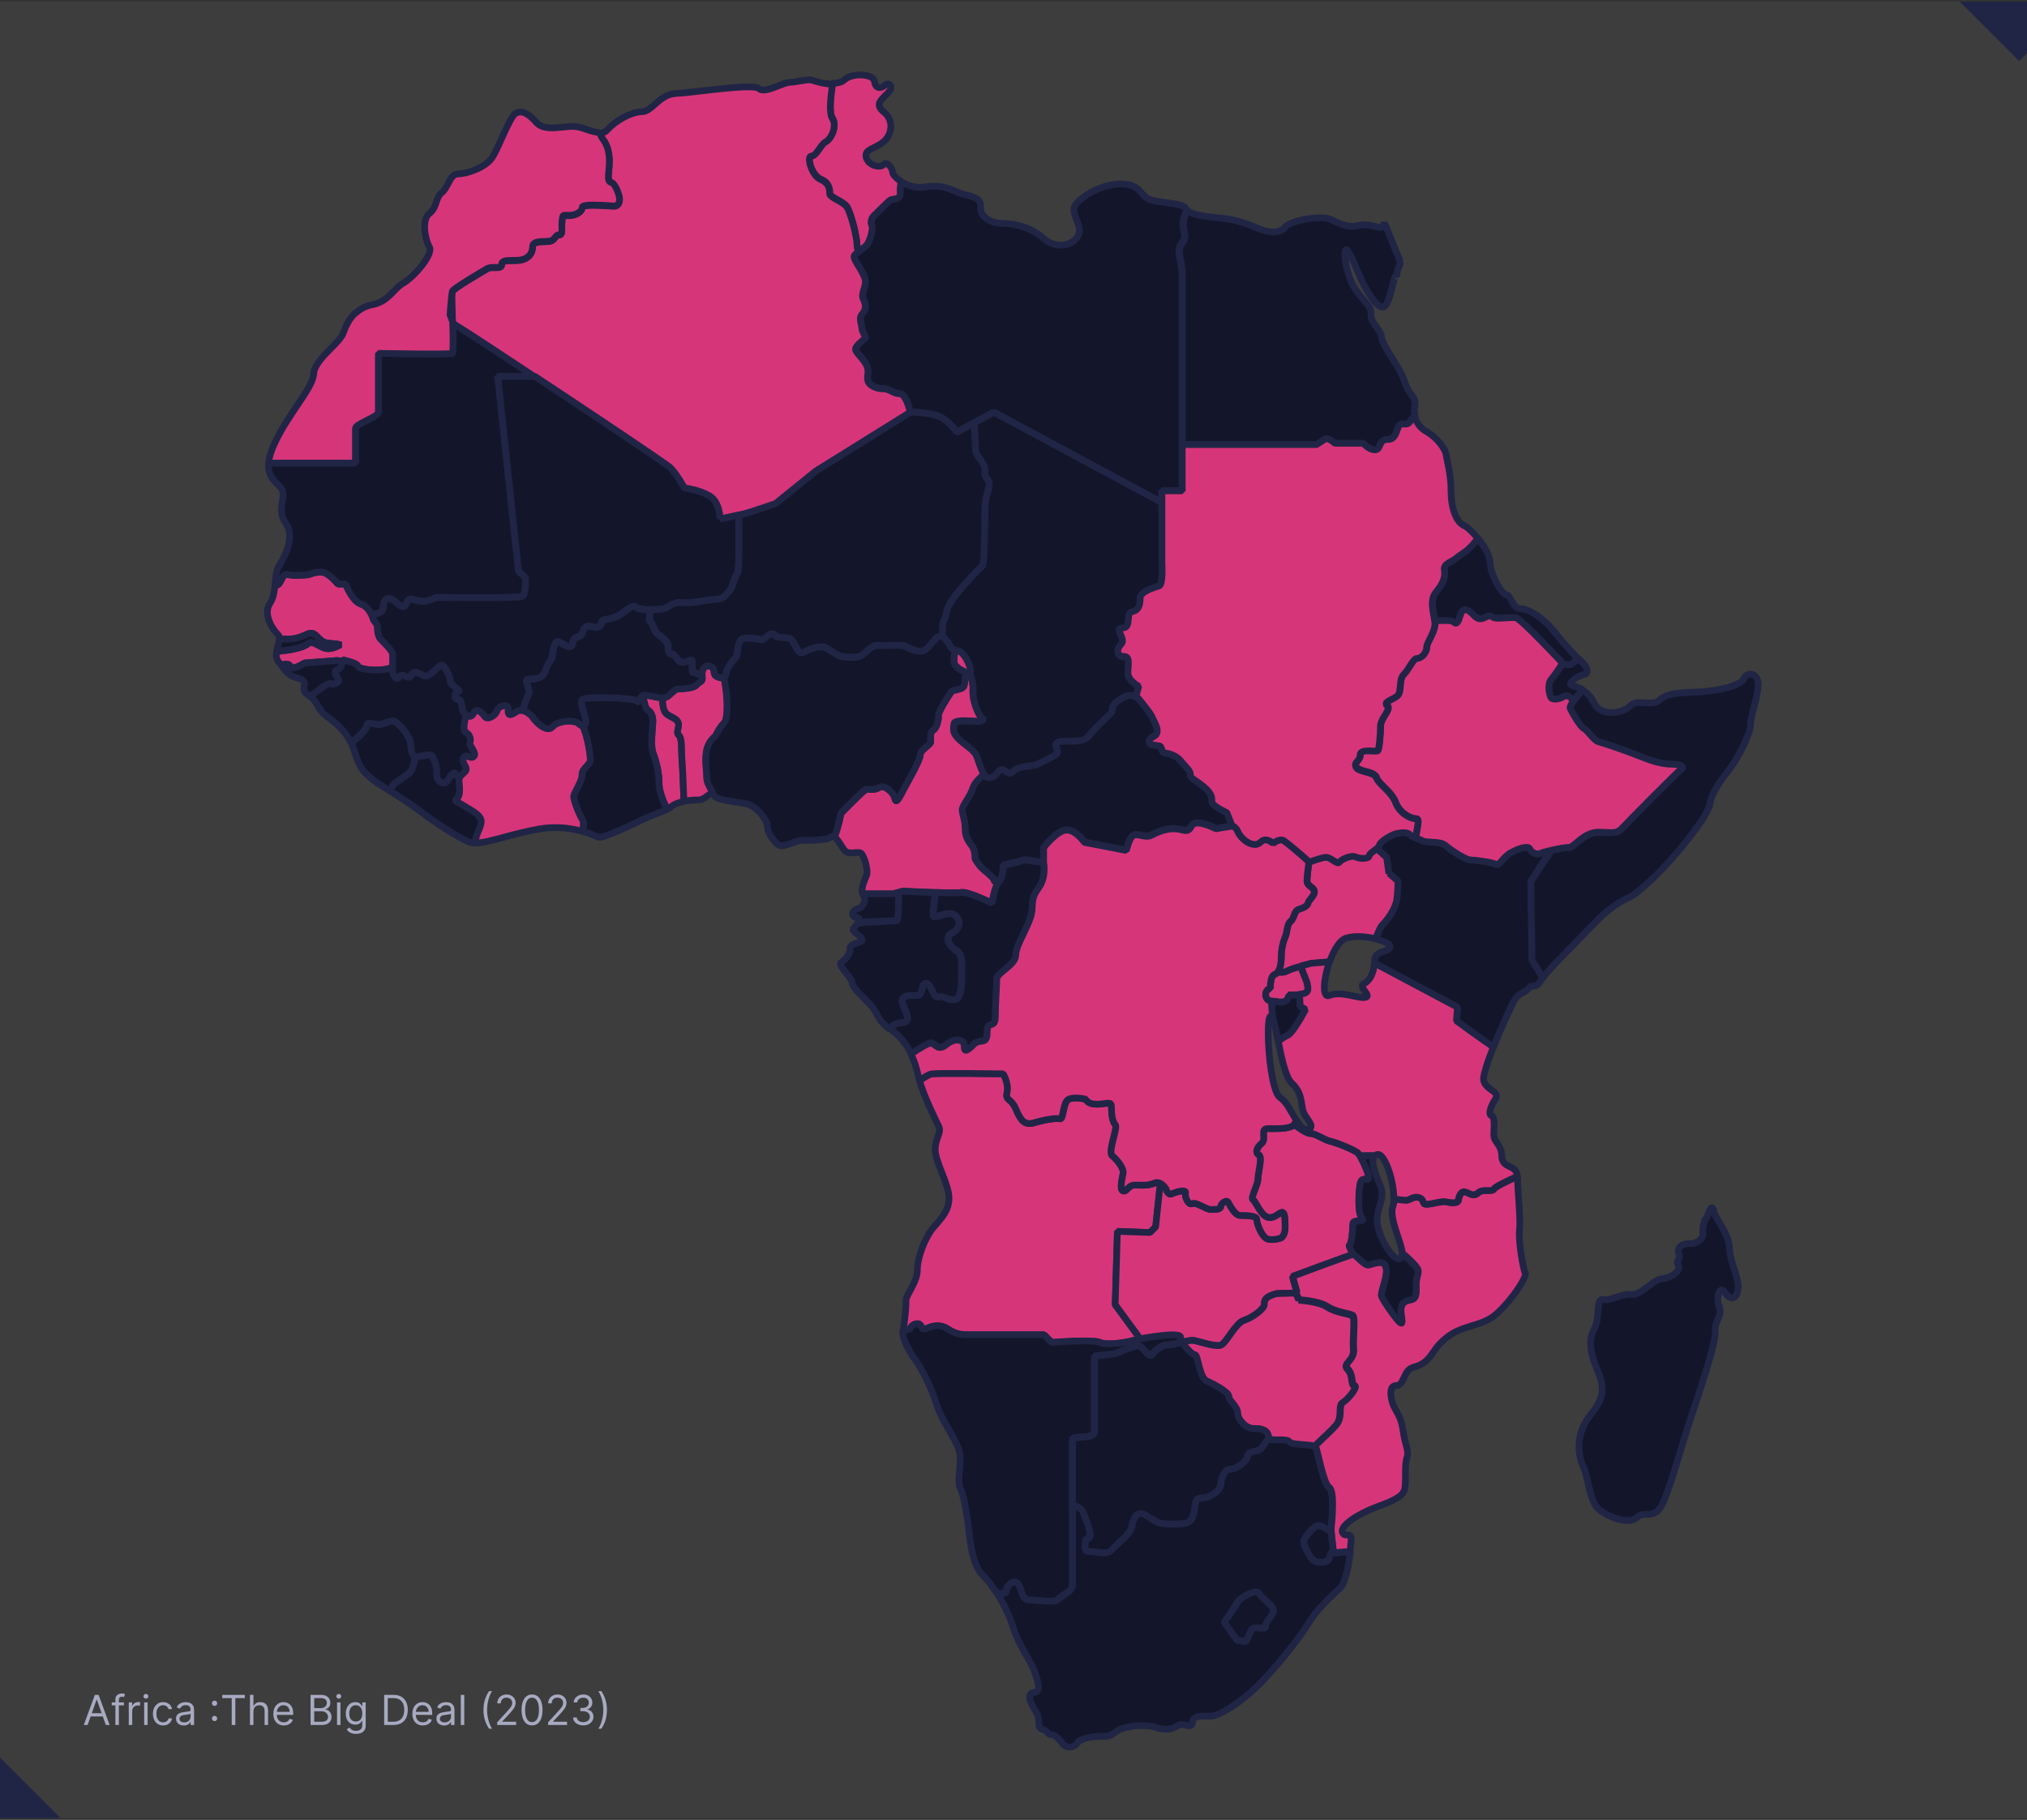 <svg width="588" height="528" viewBox="0 0 588 528" fill="none" xmlns="http://www.w3.org/2000/svg">
<rect x="0" y="0" width="588" height="528" fill="#333333" stroke="none"/>
<g clip-path="url(#clip0_2570_18695)">
<rect width="588" height="527" transform="translate(0 0.455)" fill="white" fill-opacity="0.05"/>
<path d="M365.292 462.336C364.547 460.811 359.631 463.455 358.885 464.981C358.139 466.506 355.122 470.642 355.122 470.642L358.885 475.931L361.529 476.304C361.529 476.304 362.275 474.405 363.055 472.914C363.801 471.388 367.191 473.286 367.191 471.795C367.191 470.303 369.462 468.778 369.462 467.252C369.462 465.726 366.072 463.862 365.326 462.336H365.292Z" fill="#13162A" stroke="#202546" stroke-width="1.944" stroke-miterlimit="10" stroke-linejoin="bevel"/>
<path d="M377.329 280.321C375.939 280.728 374.414 281.168 373.804 281.473C372.888 281.914 372.414 282.219 370.617 282.016C370.414 282.287 370.142 282.49 369.837 282.626C368.278 283.202 368.549 286.728 368.549 286.728C368.549 286.728 367.125 286.864 367.125 288.559C367.125 289.711 367.905 290.22 368.413 290.423C369.227 290.423 369.939 290.525 370.515 290.627C374.109 291.271 373.77 288.661 373.77 288.661C373.77 288.661 378.991 289 379.33 287.338C379.669 285.711 378.347 283.101 378.347 283.101L377.296 280.321H377.329Z" fill="#D7357A" stroke="#202546" stroke-width="1.944" stroke-miterlimit="10" stroke-linejoin="bevel"/>
<path d="M84.795 193.771C85.982 193.873 88.389 192.348 88.389 192.348C88.389 192.348 96.39 191.771 97.712 191.636C98.186 191.602 98.763 191.805 99.305 192.076C99.305 191.737 99.305 191.466 99.305 191.466C99.305 191.466 103.543 192.314 103.848 193.297C104.119 194.28 109.95 194.992 113.204 193.873C113.442 193.805 113.679 193.704 113.916 193.636C113.95 192.348 114.018 190.246 113.883 189.602C113.679 188.652 111.611 186.584 110.492 185.466C109.374 184.347 109.543 181.499 109.543 181.499L108.357 179.77C108.357 179.77 107.441 176.177 104.763 175.295C102.085 174.38 100.288 169.464 100.288 169.464H98.051C98.051 169.464 96.254 167.227 94.457 166.311C92.66 165.396 89.508 166.752 89.508 166.752C89.508 166.752 85.914 167.193 83.677 166.752C81.439 166.311 81.88 169.464 80.083 169.905C80.015 169.905 79.88 169.973 79.744 169.973C79.541 171.803 79.236 173.668 78.286 175.092C76.218 178.211 79.134 182.754 80.659 184.143C80.965 184.449 81.066 184.855 81.032 185.33C84.456 185.669 86.389 185.33 89.101 184.008C91.847 182.686 92.084 186.381 95.203 186.618C98.288 186.856 98.661 187.093 98.661 187.093C98.661 187.093 96.627 188.415 94.728 188.178C92.83 187.94 90.66 185.567 89.338 186.754C88.016 187.94 83.982 188.652 82.049 188.788C81.744 188.788 81.066 188.957 80.185 189.195C80.049 190.246 80.151 191.297 80.931 192.178C81.168 192.449 81.371 192.687 81.575 192.958C84.795 192.144 83.812 193.738 84.829 193.839L84.795 193.771Z" fill="#D7357A" stroke="#202546" stroke-width="1.944" stroke-miterlimit="10" stroke-linejoin="bevel"/>
<path d="M351.597 232.554C351.597 231.368 351.597 230.181 349.258 228.215C346.885 226.249 345.326 225.842 345.326 224.655C345.326 223.469 344.546 223.062 342.58 220.723C340.613 218.35 337.461 218.35 337.461 218.35L336.681 216.384L333.935 215.977C333.935 215.977 332.375 214.79 334.715 213.604C337.054 212.417 334.715 209.264 334.308 208.078C333.969 207.061 330.647 203.027 329.799 202.01C329.392 202.01 328.985 201.942 328.68 201.772C327.358 201.026 324.714 202.518 323.392 203.84C322.07 205.162 323.019 205.908 322.07 206.857C321.12 207.807 317.9 210.62 315.832 213.265C313.764 215.909 308.475 214.214 306.78 215.163C305.085 216.112 307.526 217.638 306.407 218.553C305.289 219.502 301.865 221.028 300.746 221.57C299.627 222.147 295.084 221.943 293.762 223.638C292.44 225.333 290.914 221.74 289.592 223.638C288.27 225.537 286.778 225.706 285.999 225.164C285.829 225.028 285.626 224.791 285.423 224.486C284.202 225.605 282.71 226.893 282.202 228.452C281.354 231.131 279.083 233.538 279.083 234.826C279.083 236.114 279.931 237.809 279.931 240.047C279.931 242.284 280.507 243.437 281.761 245.132C283.049 246.827 282.744 248.963 282.744 248.963C282.744 248.963 283.151 249.81 284.168 251.098C285.151 252.387 287.999 254.217 288.27 255.2C288.406 255.641 288.88 256.014 289.389 256.285C289.524 256.082 289.626 255.878 289.762 255.675C291.321 253.709 290.948 250.963 290.948 250.963L294.474 250.183L297.22 249.403L302.746 250.183V245.844C302.746 245.844 306.678 240.725 309.424 240.725C312.17 240.725 314.544 244.284 314.544 244.284L326.748 246.657C326.748 246.657 327.528 243.132 328.714 242.318C329.901 241.538 332.274 243.098 333.833 242.318C335.393 241.538 337.766 240.352 340.512 240.352C343.258 240.352 344.444 241.911 345.631 239.572C346.817 237.199 352.716 240.352 352.716 240.352L357.428 239.572L355.869 235.639C355.869 235.639 351.53 233.673 351.53 232.487L351.597 232.554Z" fill="#13162A" stroke="#202546" stroke-width="1.944" stroke-miterlimit="10" stroke-linejoin="bevel"/>
<path d="M196.875 213.264C195.757 212.145 198.299 210.01 195.587 208.45C193.214 207.06 192.4 207.467 192.129 202.484C190.773 202.382 188.739 201.806 187.281 201.67C186.976 201.67 186.739 201.704 186.535 201.806C186.841 203.602 187.281 205.602 187.824 205.908C188.807 206.484 189.519 207.603 189.383 209.738C189.247 211.874 188.671 216.519 189.519 218.654C190.366 220.79 191.214 224.18 191.214 227.435C191.214 229.469 192.366 232.486 193.553 234.791C194.061 234.52 194.502 234.249 194.841 233.944C195.689 233.232 197.011 232.791 198.401 232.52C198.265 228.452 198.028 222.926 197.858 220.756C197.587 217.231 197.994 214.383 196.875 213.264Z" fill="#D7357A" stroke="#202546" stroke-width="1.944" stroke-miterlimit="10" stroke-linejoin="bevel"/>
<path d="M261.861 258.523C261.861 258.523 276.811 259.303 278.777 258.93C280.743 258.523 287.829 262.083 287.829 262.083C287.829 262.083 288.168 258.523 289.422 256.387C288.948 256.116 288.439 255.777 288.303 255.302C288.032 254.319 285.184 252.455 284.201 251.2C283.218 249.912 282.778 249.065 282.778 249.065C282.778 249.065 283.049 246.929 281.794 245.234C280.506 243.539 279.964 242.386 279.964 240.149C279.964 237.911 279.116 236.182 279.116 234.928C279.116 233.673 281.388 231.233 282.235 228.554C282.744 226.995 284.235 225.707 285.456 224.588C284.845 223.605 284.134 221.842 283.557 219.977C282.811 217.503 280.71 216.757 278.269 214.485C275.828 212.214 276.743 210.892 276.743 209.943C276.743 208.993 279.964 208.993 282.201 209.197C284.473 209.4 285.795 208.824 284.845 208.248C283.896 207.671 282.032 203.332 282.201 200.315C282.405 197.298 281.252 196.348 281.455 194.653C281.625 192.958 279.387 188.619 277.489 188.619C277.353 188.619 277.252 188.619 277.116 188.585C276.777 189.941 276.709 191.5 276.709 192.009C276.709 192.958 278.235 194.28 279.354 194.653C280.472 195.026 279.93 196.925 279.726 198.62C279.523 200.315 276.506 199.942 275.963 200.688C275.387 201.433 271.997 206.722 272.2 207.671C272.404 208.621 271.624 211.434 270.709 211.841C269.76 212.214 269.963 214.282 269.963 215.231C269.963 216.18 266.946 217.503 266.946 218.994C266.946 220.486 263.352 226.724 262.233 228.826C261.115 230.894 259.962 233.538 259.589 231.673C259.216 229.775 256.368 227.537 255.046 228.453C253.724 229.402 252.029 228.826 251.283 229.029C250.538 229.232 243.961 236.013 243.961 236.013C243.961 236.013 243.452 239.233 242.096 242.861C242.944 243.369 243.825 245.064 244.74 246.42C246.063 248.319 248.605 246.895 249.656 247.471C250.707 248.048 251.826 252.455 251.453 253.709C251.08 254.896 249.521 257.879 250.232 259.371H259.081L261.827 258.591L261.861 258.523Z" fill="#D7357A" stroke="#202546" stroke-width="1.944" stroke-miterlimit="10" stroke-linejoin="bevel"/>
<path d="M189.48 218.655C188.632 216.519 189.209 211.875 189.344 209.739C189.48 207.603 188.768 206.485 187.785 205.908C187.242 205.603 186.802 203.603 186.496 201.806C185.378 202.315 185.276 204.145 184.801 203.366C184.225 202.416 169.512 201.84 168.766 202.993C168.02 204.111 170.088 208.281 169.885 209.4C169.783 210.078 169.444 210.553 168.97 210.587C170.529 214.078 171.207 219.435 171.207 220.52C171.207 221.943 168.665 223.062 168.8 224.757C168.936 226.452 166.529 229.842 166.393 230.995C166.258 232.114 168.224 236.928 169.071 238.08C169.512 238.657 169.275 240.013 168.97 241.199C171.546 241.945 173.241 242.793 173.75 242.928C174.868 243.199 182.903 239.538 186.124 237.911C188.7 236.623 191.548 235.809 193.514 234.792C192.328 232.487 191.175 229.47 191.175 227.435C191.175 224.181 190.327 220.791 189.48 218.655Z" fill="#13162A" stroke="#202546" stroke-width="1.944" stroke-miterlimit="10" stroke-linejoin="bevel"/>
<path d="M119.578 223.028C119.849 221.739 120.697 220.485 120.019 219.366C119.307 218.248 119.171 216.959 119.171 215.536C119.171 214.112 115.476 209.162 114.086 209.162C112.696 209.162 110.832 210.45 109.272 210.145C107.713 209.874 106.425 209.298 106.289 210.857C106.187 211.908 103.746 214.078 101.916 215.637C102.289 216.383 102.594 217.129 102.831 217.976C104.357 223.163 105.747 224.214 107.916 226.011C108.899 226.825 110.798 228.045 113.035 229.435C113.578 228.418 114.086 227.604 114.493 227.299C115.917 226.18 119.307 224.316 119.578 223.062V223.028Z" fill="#13162A" stroke="#202546" stroke-width="1.944" stroke-miterlimit="10" stroke-linejoin="bevel"/>
<path d="M406.244 75.999L401.668 64.744C401.329 65.252 401.091 65.625 400.956 65.761C400.21 66.507 397.091 64.642 394.175 65.388C391.26 66.134 388.989 65.117 386.141 63.693C383.293 62.269 374.072 64.066 372.818 65.862C371.597 67.659 368.478 67.659 365.665 66.54C362.817 65.422 359.156 63.693 353.969 63.252C349.121 62.811 345.222 62.099 344.341 60.947C344.137 61.489 343.934 62.032 343.764 62.54C342.205 66.879 344.951 68.032 342.985 70.405C341.018 72.778 342.985 75.524 342.985 79.864V129.02H381.937C381.937 129.02 383.056 128.274 384.209 127.529C385.327 126.783 387.226 128.647 387.226 128.647H395.531C395.531 128.647 397.057 130.546 398.922 130.546C400.786 130.546 399.667 127.529 402.685 127.529C405.702 127.529 404.956 122.986 406.821 122.986C408.685 122.986 408.346 123.359 410.211 120.714C410.279 120.647 410.346 120.545 410.414 120.443C410.279 119.63 410.245 118.782 410.414 117.867C410.889 114.85 408.821 115.019 407.499 110.781C406.176 106.544 400.888 100.204 400.718 97.763C400.515 95.323 397.6 93.899 397.701 91.254C397.803 88.61 396.277 88.339 393.362 84.169C390.446 80.033 389.599 72.744 390.446 72.473C391.294 72.202 393.735 78.609 394.684 80.677C395.633 82.745 398.854 89.085 401.091 89.085C403.329 89.085 404.21 79.558 404.956 80.033C405.024 80.067 405.058 80.169 405.126 80.304L405.363 78.575L406.312 75.999H406.244Z" fill="#13162A" stroke="#202546" stroke-width="1.944" stroke-miterlimit="10" stroke-linejoin="bevel"/>
<path d="M241.454 34.233C242.98 36.504 241.082 40.267 239.556 41.013C238.03 41.759 236.912 45.149 235.386 45.149C233.861 45.149 235.386 50.81 238.03 51.929C240.675 53.048 240.675 54.946 240.675 56.065C240.675 57.184 244.438 58.336 245.59 59.828C246.709 61.32 248.608 68.507 248.608 71.151C248.608 71.829 248.845 72.371 249.184 72.846C250.167 72.202 251.354 71.422 251.828 70.507C252.676 68.88 253.354 66.168 252.947 65.422C252.574 64.676 252.676 63.354 253.523 62.574C254.371 61.828 257.761 58.235 258.439 57.964C259.117 57.692 261.287 58.065 261.185 55.963C261.151 55.15 261.253 53.861 261.388 52.641C259.863 51.658 258.913 50.505 258.913 49.929C258.913 48.709 257.218 46.641 256.269 47.759C255.32 48.878 251.726 47.963 251.252 45.59C250.777 43.217 253.625 43.318 256.269 41.148C258.913 38.979 259.286 34.809 256.439 32.538C253.625 30.266 255.591 29.046 257.557 26.978C259.524 24.91 257.761 23.757 256.71 24.706C255.659 25.656 253.964 25.927 253.693 23.656C253.421 21.384 247.285 21.011 244.912 23.181C244.099 23.927 242.81 24.164 241.488 24.164C240.912 27.927 240.437 32.605 241.42 34.131L241.454 34.233Z" fill="#D7357A" stroke="#202546" stroke-width="1.944" stroke-miterlimit="10" stroke-linejoin="bevel"/>
<path d="M90.83 201.534C92.254 200.551 95.067 197.975 96.05 198.415C97.034 198.856 98.322 197.975 98.322 197.432C98.322 196.89 96.356 195.025 97.881 194.449C98.966 194.076 99.203 192.822 99.271 192.076C98.695 191.805 98.118 191.601 97.678 191.635C96.356 191.771 88.355 192.347 88.355 192.347C88.355 192.347 85.982 193.906 84.761 193.771C83.744 193.669 84.761 192.076 81.507 192.889C83.134 194.89 83.337 195.907 86.626 196.822C90.321 197.873 86.355 199.737 89.372 201.636C89.643 201.805 89.88 202.009 90.118 202.178C90.389 201.873 90.66 201.602 90.796 201.5L90.83 201.534Z" fill="#13162A" stroke="#202546" stroke-width="1.944" stroke-miterlimit="10" stroke-linejoin="bevel"/>
<path d="M444.046 255.675L446.995 251.098L450.047 246.623C448.623 246.928 447.334 247.301 446.86 247.539C445.741 248.115 444.182 247.267 443.741 246.25C443.3 245.267 440.486 246.115 438.215 247.369C435.944 248.657 434.825 251.336 433.977 250.759C433.13 250.183 428.045 249.471 426.621 249.471C425.197 249.471 420.688 246.488 419.264 245.233C417.84 243.945 413.738 244.521 412.755 243.945C411.772 243.369 409.772 242.962 409.06 242.114C408.348 241.267 406.653 241.403 405.229 241.708C403.805 241.979 400.415 243.979 400.144 245.098C400.042 245.471 399.737 245.81 399.331 246.149L402.246 248.793L402.89 253.37L405.5 255.675C405.5 255.675 405.5 258.285 405.161 260.896C404.822 263.506 402.551 266.795 400.924 268.422C400.449 268.896 399.771 270.456 399.025 272.388C401.534 272.998 403.399 273.982 403.263 274.727C402.992 276.287 398.72 275.575 398.72 278.829C398.72 279.067 398.72 279.27 398.72 279.474L422.824 292.288L422.519 296.221C422.519 296.221 427.943 300.187 433.232 303.848C435.571 297.848 438.656 291.203 439.469 289.949C440.893 287.779 442.317 288.152 443.538 286.661C444.758 285.135 445.131 287.406 447.029 284.389C447.165 284.152 447.368 283.881 447.572 283.609L444.419 278.592L444.08 255.743L444.046 255.675Z" fill="#13162A" stroke="#202546" stroke-width="1.944" stroke-miterlimit="10" stroke-linejoin="bevel"/>
<path d="M402.889 253.37L402.245 248.793L399.33 246.149C398.482 246.861 397.262 247.539 397.16 248.217C397.024 249.2 394.312 249.064 393.193 248.488C392.075 247.912 389.091 249.2 388.515 250.048C387.939 250.895 385.972 248.488 384.549 248.624C383.125 248.759 379.735 250.048 379.735 250.048C379.735 250.048 379.158 254.014 379.158 255.573C379.158 257.133 381.294 257.404 381.294 258.692C381.294 259.981 379.599 261.099 379.463 261.947C379.328 262.794 378.175 263.371 376.785 263.778C375.361 264.218 375.497 266.456 374.378 267.303C373.26 268.151 373.531 270.287 372.819 271.846C372.107 273.405 371.7 275.507 371.7 277.372C371.7 278.864 371.497 280.931 370.649 282.016C372.446 282.22 372.921 281.915 373.836 281.474C375.124 280.83 380.379 279.508 380.379 279.508L385.701 279.067C386.888 275.745 388.617 272.694 390.549 272.151C393.024 271.405 396.414 271.71 399.058 272.355C399.77 270.422 400.482 268.863 400.957 268.388C402.584 266.761 404.889 263.472 405.194 260.862C405.533 258.252 405.533 255.641 405.533 255.641L402.923 253.336L402.889 253.37Z" fill="#D7357A" stroke="#202546" stroke-width="1.944" stroke-miterlimit="10" stroke-linejoin="bevel"/>
<path d="M386.857 450.674C386.857 450.674 386.857 450.437 386.755 449.996C386.247 450.403 385.738 450.979 385.671 451.691C385.535 453.149 384.111 453.284 382.111 453.149C380.145 453.013 378.178 448.03 378.178 447.216C378.178 446.403 380.924 442.606 382.518 442.606C383.535 442.606 384.993 443.724 386.145 444.47C386.111 443.894 386.077 443.453 386.145 443.284C386.281 442.436 387.264 432.673 385.569 431.656C383.874 430.672 382.179 420.739 381.603 419.756C381.026 418.773 374.822 419.316 374.11 418.197C373.398 417.078 368.178 418.197 368.042 417.078C367.228 418.265 366.313 419.621 365.839 420.163C364.889 421.282 362.245 420.536 361.872 422.434C361.499 424.333 358.279 426.198 356.787 426.198C355.295 426.198 354.143 428.842 354.143 430.537C354.143 432.232 351.125 434.503 348.685 434.503C346.244 434.503 346.989 436.571 346.244 439.216C345.498 441.86 344.345 442.063 340.209 442.063C336.073 442.063 335.87 441.69 332.649 439.622C329.429 437.554 328.513 441.317 328.31 443.012C328.14 444.708 323.767 448.098 322.445 449.623C321.123 451.115 317.902 449.996 316.038 449.996C314.173 449.996 314.919 448.301 314.919 447.148C314.919 445.996 315.868 446.775 316.241 445.623C316.614 444.504 314.919 440.334 314.173 438.47C313.868 437.656 312.546 436.978 311.156 436.47V459.793C311.156 461.861 307.766 462.811 307.02 463.963C306.274 465.082 301.528 464.167 298.918 464.167C296.307 464.167 296.85 461.522 295.527 459.624C294.205 457.726 291.934 460.2 291.934 461.522C291.934 462.506 290.747 462.336 289.188 462.201C291.256 465.455 293.053 469.286 294.002 472.405C295.528 477.422 299.189 482.134 300.138 485.05C301.087 487.965 302.104 490.711 300.138 490.983C298.172 491.254 298.172 492.949 300.24 496.169C302.308 499.39 300.511 501.255 302.308 501.661C304.104 502.034 303.528 503.153 304.952 503.255C306.376 503.356 307.393 504.78 308.342 506.001C309.291 507.221 311.461 507.221 312.478 505.73C313.529 504.238 316.716 503.763 320.038 503.763C323.36 503.763 322.682 502.339 325.903 501.39C329.124 500.441 332.988 500.339 335.734 501.289C338.48 502.238 340.548 501.39 341.87 500.543C343.193 499.695 345.735 501.865 345.939 499.695C346.142 497.526 348.786 497.898 351.227 497.898C353.668 497.898 359.635 494.034 364.347 489.593C369.059 485.152 376.89 475.456 379.534 471.015C382.179 466.574 386.518 462.811 388.688 460.811C390.315 459.319 391.264 454.098 391.705 450.301C389.468 450.301 386.959 450.674 386.959 450.674H386.857ZM367.161 471.761C367.161 473.286 363.77 471.388 363.025 472.879C362.279 474.405 361.499 476.269 361.499 476.269L358.855 475.897L355.092 470.608C355.092 470.608 358.109 466.472 358.855 464.947C359.601 463.455 364.516 460.811 365.262 462.302C366.008 463.794 369.398 465.692 369.398 467.218C369.398 468.743 367.127 470.235 367.127 471.761H367.161Z" fill="#13162A" stroke="#202546" stroke-width="1.944" stroke-miterlimit="10" stroke-linejoin="bevel"/>
<path d="M266.168 384.092C267.762 384.092 266.812 386.33 269.05 385.381C271.287 384.431 273.186 384.431 275.118 385.686C277.017 386.974 278.644 387.279 280.848 387.279H302.883L305.121 389.516C305.121 389.516 317.257 388.567 319.156 389.516C321.054 390.466 327.123 389.516 329.055 388.872C329.394 388.771 330.004 388.601 330.818 388.466L323.529 378.532L324.173 357.276L333.632 357.616L335.259 355.988L336.615 343.309C336.106 343.072 335.53 342.97 334.886 343.241C332.92 344.089 331.225 343.818 329.224 343.818C327.224 343.818 326.953 345.818 325.834 345.513C324.716 345.242 325.563 341.851 325.834 340.428C326.106 339.004 324.139 336.461 322.715 335.342C321.292 334.224 324.411 327.138 323.563 326.291C322.715 325.443 322.444 323.172 322.444 321.206C322.444 319.239 321.02 320.358 318.207 320.358C315.393 320.358 315.088 318.934 315.088 318.934C315.088 318.934 311.698 318.087 310.003 318.934C308.307 319.782 308.579 324.867 307.46 324.596C306.341 324.325 302.917 324.867 300.103 325.715C297.256 326.562 296.137 325.138 294.713 321.748C293.289 318.358 291.594 319.477 292.171 316.934C292.747 314.392 291.052 311.544 291.052 311.544C291.052 311.544 272.372 311.273 270.372 311.544C269.558 311.646 268.169 312.527 266.745 313.51C267.897 317.849 271.525 325.138 272.338 326.833C273.186 328.63 271.287 330.223 271.287 333.546C271.287 336.868 274.881 342.902 275.254 346.937C275.627 351.005 272.983 353.547 270.711 356.192C268.44 358.836 266.101 364.769 266.101 368.464C266.101 372.159 262.71 375.719 262.812 377.448C262.914 379.143 262.338 384.16 261.965 386.025C261.965 386.092 261.965 386.194 261.965 386.262L263.965 385.753C263.965 385.753 264.609 384.16 266.202 384.16L266.168 384.092Z" fill="#D7357A" stroke="#202546" stroke-width="1.944" stroke-miterlimit="10" stroke-linejoin="bevel"/>
<path d="M258.438 58.031C257.794 58.302 254.37 61.896 253.522 62.642C252.675 63.388 252.573 64.71 252.946 65.489C253.319 66.235 252.675 68.981 251.827 70.575C250.98 72.168 247.963 73.321 247.759 74.236C247.556 75.185 249.454 77.355 250.675 80.101C251.895 82.847 249.454 84.711 250.471 86.813C251.522 88.881 250.946 90.034 249.997 91.153C249.047 92.271 249.997 94.068 249.997 95.119C249.997 96.17 251.319 97.662 250.946 98.034C250.573 98.407 248.166 100.238 248.166 101.187C248.166 102.137 249.59 103.052 250.98 105.188C252.404 107.323 251.454 108.476 251.692 110.137C251.929 111.798 254.268 112.714 256.167 112.714C258.065 112.714 259.218 114.138 260.879 114.138C262.337 114.138 263.252 116.545 264.1 119.562C264.812 119.562 270.914 119.663 273.456 121.358C276.135 123.155 277.491 125.393 277.491 125.393L288.271 119.562L336.987 145.767V142.377H342.886V79.796C342.886 75.456 340.92 72.71 342.886 70.337C344.852 67.964 342.106 66.778 343.666 62.472C343.835 61.964 344.039 61.421 344.242 60.879C344.174 60.777 344.106 60.709 344.072 60.642C343.598 59.319 341.055 59.218 335.495 58.37C329.936 57.523 332.004 53.76 325.766 53.387C319.528 53.014 311.595 57.997 311.527 60.642C311.426 63.286 314.443 66.201 312.375 68.947C310.307 71.693 305.764 71.965 302.577 69.049C299.357 66.134 294.645 64.811 290.78 64.811C286.915 64.811 284.169 62.337 284.44 60.269C284.711 58.201 283.491 57.251 280.304 56.573C277.084 55.929 274.372 53.285 268.71 54.2C265.693 54.709 263.116 53.794 261.354 52.675C261.218 53.895 261.116 55.184 261.15 55.997C261.252 58.065 259.082 57.692 258.404 57.997L258.438 58.031Z" fill="#13162A" stroke="#202546" stroke-width="1.944" stroke-miterlimit="10" stroke-linejoin="bevel"/>
<path d="M106.255 210.857C106.39 209.298 107.679 209.874 109.238 210.145C110.798 210.416 112.628 209.162 114.052 209.162C115.476 209.162 119.137 214.112 119.137 215.536C119.137 216.959 119.273 218.214 119.985 219.366C120.087 219.502 120.154 219.672 120.188 219.807C122.46 219.299 124.358 218.993 124.799 218.993C125.477 218.993 126.901 222.35 126.596 224.418C126.324 226.486 128.697 228.045 129.647 226.655C130.63 225.265 131.884 223.434 132.155 224.689C132.223 225.062 132.766 225.401 133.41 225.638C133.749 224.791 134.528 224.485 135.105 223.706C135.952 222.587 133.817 221.299 134.528 219.875C135.24 218.451 136.495 220.451 137.512 219.434C138.495 218.451 136.088 216.315 136.393 215.468C136.664 214.62 136.529 213.196 135.274 212.484C134.223 211.908 134.8 209.501 135.274 207.399C134.935 207.162 134.63 206.823 134.427 206.484C133.681 205.365 134.257 202.89 132.935 202.89C131.613 202.89 131.816 200.992 132.935 200.619C134.054 200.246 130.664 198.924 130.664 197.602C130.664 196.28 128.969 193.059 128.223 192.89C127.477 192.686 124.833 196.11 123.68 196.11C122.527 196.11 120.087 193.839 119.341 195.737C118.595 197.636 116.9 194.788 115.747 196.314C114.628 197.839 113.849 194.619 113.849 194.619C113.849 194.619 113.849 194.178 113.883 193.568C113.645 193.635 113.408 193.737 113.171 193.805C109.916 194.924 104.119 194.246 103.814 193.229C103.543 192.245 99.271 191.398 99.271 191.398C99.271 191.398 99.407 193.805 97.847 194.381C96.288 194.958 98.288 196.788 98.288 197.365C98.288 197.941 97 198.788 96.017 198.348C95.034 197.907 92.186 200.483 90.796 201.467C90.626 201.568 90.389 201.806 90.118 202.145C92.322 203.907 92.118 205.874 94.661 207.738C97.034 209.467 100.051 211.806 101.848 215.569C103.678 214.01 106.119 211.874 106.221 210.789L106.255 210.857Z" fill="#13162A" stroke="#202546" stroke-width="1.944" stroke-miterlimit="10" stroke-linejoin="bevel"/>
<path d="M497.204 351.513C496.356 348.428 495.678 352.632 494.932 353.411C494.186 354.157 493.814 356.429 493.983 357.954C494.186 359.48 491.712 360.971 490.22 360.802C488.695 360.599 486.254 361.548 486.999 363.65C487.745 365.718 485.881 365.345 486.796 367.04C487.745 368.735 484.728 370.803 482.084 371.006C479.439 371.21 476.049 375.922 473.202 375.549C470.354 375.176 467.54 377.447 465.099 377.041C462.658 376.668 464.354 382.126 462.455 385.55C460.557 388.94 461.506 392.906 463.201 397.076C464.896 401.246 466.218 404.636 461.675 410.094C457.133 415.552 457.505 421.62 459.234 425.384C460.929 429.147 460.929 434.808 463.404 437.486C465.845 440.131 472.659 442.402 474.727 440.334C476.795 438.266 478.999 440.605 481.338 437.859C483.609 435.215 487.372 420.671 490.593 411.043C493.814 401.415 497.949 388.77 497.577 386.126C497.204 383.482 499.848 381.787 498.695 378.939C497.577 376.125 499.068 372.701 500.39 374.973C501.713 377.244 503.611 377.244 504.153 374.227C504.73 371.21 501.882 366.497 501.713 362.158C501.509 357.819 497.746 353.683 497.17 351.581L497.204 351.513Z" fill="#13162A" stroke="#202546" stroke-width="1.944" stroke-miterlimit="10" stroke-linejoin="bevel"/>
<path d="M83.648 166.718C85.885 167.159 89.479 166.718 89.479 166.718C89.479 166.718 92.632 165.362 94.428 166.277C96.225 167.159 98.022 169.43 98.022 169.43H100.259C100.259 169.43 102.056 174.38 104.734 175.261C106.294 175.77 107.209 177.16 107.752 178.278C109.684 178.244 111.176 177.6 111.176 176.21C111.176 174.481 112.023 172.21 114.905 174.786C117.786 177.363 117.786 175.058 118.329 174.21C118.905 173.363 120.905 174.481 122.634 174.481C124.363 174.481 126.634 173.329 126.634 173.329C126.634 173.329 150.399 173.6 151.552 173.057C152.704 172.481 152.399 167.599 152.399 167.599L150.399 165.599L144.399 109.188H155.145C143.653 101.594 133.822 95.153 132.567 94.441C131.889 94.034 131.516 93.661 131.313 93.288C131.414 97.729 131.482 102.272 131.177 102.475C130.567 102.882 109.752 102.475 109.752 102.475V119.528C109.752 120.985 103.107 122.85 103.107 124.308V134.308H77.918C77.546 138.411 80.054 139.868 81.478 141.529C83.444 143.801 79.953 147.767 82.902 151.801C85.817 155.87 82.258 162.074 80.834 164.345C80.054 165.565 79.986 167.701 79.749 169.905C79.885 169.905 80.02 169.837 80.088 169.837C81.885 169.396 81.444 166.243 83.682 166.684L83.648 166.718Z" fill="#13162A" stroke="#202546" stroke-width="1.944" stroke-miterlimit="10" stroke-linejoin="bevel"/>
<path d="M337.022 145.802L288.306 119.596L282.611 122.681C282.78 125.766 282.984 129.97 282.984 130.885C282.984 132.377 285.832 134.275 285.628 136.75C285.425 139.191 287.527 139.022 286.747 141.666C286.001 144.31 285.628 146.582 285.628 148.446C285.628 150.311 285.628 163.735 284.882 164.312C284.136 164.888 275.254 173.736 274.678 177.16C274.102 180.55 273.356 179.228 273.356 182.652C273.356 183.263 273.356 183.974 273.356 184.72C273.831 184.89 274.068 185.398 274.712 186.076C275.661 187.026 275.661 188.721 277.56 188.721C279.458 188.721 281.696 193.06 281.526 194.755C281.323 196.45 282.475 197.399 282.272 200.417C282.102 203.434 283.967 207.773 284.916 208.349C285.865 208.926 284.543 209.468 282.272 209.299C280 209.095 276.814 209.095 276.814 210.044C276.814 210.994 275.865 212.316 278.339 214.587C280.78 216.859 282.882 217.604 283.628 220.079C284.374 222.52 285.323 224.791 286.069 225.368C286.815 225.944 288.34 225.741 289.662 223.842C290.985 221.944 292.51 225.537 293.832 223.842C295.154 222.147 299.697 222.351 300.816 221.774C301.935 221.198 305.359 219.706 306.477 218.757C307.596 217.808 305.155 216.316 306.85 215.367C308.545 214.418 313.834 216.113 315.902 213.468C317.97 210.824 321.19 208.01 322.14 207.061C323.089 206.112 322.14 205.366 323.462 204.044C324.784 202.722 327.428 201.196 328.75 201.976C329.056 202.145 329.428 202.213 329.869 202.213C329.733 202.078 329.666 201.976 329.666 201.976L330.445 199.23C330.445 199.23 327.293 197.67 327.293 195.297C327.293 192.924 328.072 190.585 326.106 190.585C324.14 190.585 323.733 188.619 325.326 187.026C326.92 185.466 322.953 182.313 325.733 182.313C328.513 182.313 326.513 177.974 328.479 177.601C330.445 177.194 330.852 175.635 330.852 173.669C330.852 171.702 335.192 170.516 336.378 170.109C337.565 169.702 337.158 163.396 337.158 163.396V145.903L337.022 145.802Z" fill="#13162A" stroke="#202546" stroke-width="1.944" stroke-miterlimit="10" stroke-linejoin="bevel"/>
<path d="M369.157 295.408C369.666 296.526 370.174 299.137 370.751 302.052C372.005 301.239 373.056 300.594 373.463 300.425C375.09 299.781 378.684 292.899 378.684 292.899L377.056 291.916C377.056 291.916 377.226 290.492 376.785 288.56C375.327 288.729 373.768 288.661 373.768 288.661C373.768 288.661 374.107 291.272 370.514 290.628C369.937 290.526 369.191 290.458 368.412 290.424C368.649 290.526 368.819 290.56 368.819 290.56L369.124 295.408H369.157Z" fill="#13162A" stroke="#202546" stroke-width="1.944" stroke-miterlimit="10" stroke-linejoin="bevel"/>
<path d="M291.829 461.556C291.829 460.234 294.101 457.793 295.423 459.658C296.745 461.556 296.169 464.201 298.813 464.201C301.457 464.201 306.17 465.15 306.915 463.997C307.661 462.878 311.051 461.929 311.051 459.827V417.722C311.051 416.231 317.459 417.722 317.459 415.281V393.381C317.459 393.381 322.171 393.008 323.493 392.635C324.815 392.262 329.528 389.788 330.68 390.567C331.799 391.313 333.324 393.957 334.07 393.008C334.816 392.059 336.715 390.161 338.613 390.161C339.63 390.161 341.325 389.72 342.918 389.347C342.613 388.804 342.41 388.262 342.41 387.855C342.41 386.262 330.917 388.16 328.985 388.805C327.087 389.449 321.018 390.398 319.086 389.449C317.187 388.499 305.051 389.449 305.051 389.449L302.813 387.211H280.778C278.54 387.211 276.947 386.906 275.048 385.618C273.15 384.33 271.218 384.33 268.98 385.313C266.743 386.262 267.692 384.024 266.098 384.024C264.505 384.024 263.861 385.618 263.861 385.618L261.861 386.126C261.657 388.093 263.386 391.652 265.454 394.466C267.624 397.381 270.268 402.873 271.692 407.484C273.116 412.095 277.184 417.315 278.201 420.773C279.252 424.265 277.455 429.282 278.472 431.52C279.523 433.791 280.167 437.656 280.744 441.521C281.32 445.385 281.591 453.59 285.083 457.014C286.405 458.302 287.761 460.099 289.049 462.099C290.609 462.234 291.796 462.438 291.796 461.421L291.829 461.556Z" fill="#13162A" stroke="#202546" stroke-width="1.944" stroke-miterlimit="10" stroke-linejoin="bevel"/>
<path d="M380.005 328.867C379.158 328.867 377.124 327.511 375.395 326.257C374.174 327.613 369.835 327.409 367.699 327.409C365.428 327.409 367.428 330.528 366.004 331.647C364.58 332.766 364.038 334.495 365.157 335.037C366.275 335.58 364.886 340.427 364.886 342.123C364.886 343.818 362.614 347.513 363.462 348.055C364.309 348.632 365.733 352.598 367.699 353.14C369.666 353.717 371.089 351.717 371.937 351.717C372.784 351.717 372.784 354.259 372.784 356.259C372.784 358.26 371.666 359.107 371.666 359.107C371.666 359.107 368.547 360.226 367.123 359.107C365.699 357.988 364.58 354.869 364.58 353.717C364.58 352.564 361.19 352.598 359.766 352.598C358.343 352.598 356.953 350.055 356.376 348.903C355.8 347.784 354.105 349.174 354.105 350.022C354.105 350.869 352.681 350.869 351.257 350.869C349.833 350.869 347.02 348.598 345.867 349.174C344.748 349.75 343.596 347.174 343.901 346.055C344.172 344.936 341.053 345.784 339.934 346.326C338.816 346.903 338.239 344.902 338.239 344.902C338.239 344.902 337.595 343.784 336.578 343.275L335.222 355.954L333.595 357.582L324.136 357.242L323.492 378.498L330.781 388.432C334.578 387.652 342.443 386.567 342.443 387.889C342.443 388.296 342.646 388.804 342.952 389.381C344.274 389.076 345.528 388.804 346.206 388.872C347.732 389.076 352.817 390.94 354.308 390.194C355.834 389.448 358.478 383.787 360.919 383.041C363.36 382.295 366.784 379.651 366.784 378.498C366.784 377.346 366.784 376.227 370.378 375.278L375.869 375.108H376.242L374.92 370.396C374.92 370.396 391.633 364.158 392.617 363.989C391.871 362.497 391.125 361.378 391.498 361.175C392.142 360.836 392.481 356.259 392.481 354.971C392.481 353.683 396.414 354.632 395.091 353.344C393.803 352.056 394.108 344.53 394.752 342.902C395.397 341.275 397.058 342.902 397.058 341.58C397.058 340.258 395.091 336.02 394.108 334.732C393.396 333.783 387.565 331.478 385.938 331.139C384.311 330.833 381.7 328.867 380.073 328.867H380.005Z" fill="#D7357A" stroke="#202546" stroke-width="1.944" stroke-miterlimit="10" stroke-linejoin="bevel"/>
<path d="M176.738 47.149C176.738 49.658 175.89 52.776 177.144 52.98C178.399 53.183 179.416 56.302 179.653 57.353C179.856 58.404 179.45 59.862 178.195 59.862C176.941 59.862 168.839 59.014 168.839 60.269C168.839 61.523 166.974 62.574 165.076 62.574C163.177 62.574 163.211 62.167 163.008 64.235C162.804 66.303 163.414 68.202 162.16 68.202C160.906 68.202 161.109 69.863 159.245 70.066C157.38 70.269 154.465 69.863 154.465 71.727C154.465 73.592 153.21 75.05 151.142 75.49C149.074 75.897 145.515 75.083 145.515 76.745C145.515 78.406 142.803 77.151 141.345 77.999C139.887 78.847 131.344 83.83 131.141 84.677C131.039 85.084 131.174 89.186 131.276 93.39C131.48 93.763 131.852 94.136 132.53 94.543C135.683 96.339 192.671 134.038 194.468 135.834C196.265 137.631 198.502 141.665 198.502 141.665C198.502 141.665 202.536 142.106 205.689 143.903C208.842 145.699 208.842 150.649 208.842 150.649C208.842 150.649 212.876 149.734 215.114 149.293C217.351 148.852 224.979 146.14 224.979 146.14L236.641 136.716L264.033 119.663H264.101C263.253 116.646 262.338 114.239 260.88 114.239C259.219 114.239 258.066 112.815 256.168 112.815C254.269 112.815 251.93 111.866 251.693 110.239C251.456 108.578 252.405 107.425 250.981 105.289C249.557 103.154 248.167 102.238 248.167 101.289C248.167 100.34 250.574 98.509 250.947 98.136C251.32 97.763 249.998 96.238 249.998 95.221C249.998 94.204 249.049 92.373 249.998 91.254C250.947 90.135 251.49 88.983 250.473 86.915C249.422 84.847 251.896 82.948 250.676 80.203C249.455 77.457 247.557 75.287 247.76 74.338C247.828 73.931 248.438 73.49 249.184 72.982C248.845 72.541 248.608 71.998 248.608 71.287C248.608 68.642 246.71 61.455 245.591 59.964C244.472 58.438 240.675 57.319 240.675 56.2C240.675 55.082 240.675 53.183 238.031 52.065C235.386 50.946 233.895 45.284 235.386 45.284C236.878 45.284 238.031 41.894 239.556 41.148C241.048 40.403 242.946 36.606 241.455 34.368C240.438 32.843 240.946 28.164 241.523 24.401C239.014 24.401 236.268 23.486 235.522 23.249C234.403 22.876 231.081 23.825 229.013 23.893C226.945 23.994 221.826 27.283 220.131 25.689C218.436 24.096 201.079 26.91 196.163 27.113C191.247 27.317 189.179 32.402 186.264 32.402C183.348 32.402 178.704 34.843 176.263 37.589C175.585 38.369 174.737 38.64 173.856 38.674C174.229 39.521 174.602 40.233 174.907 40.64C176.365 42.505 176.771 44.81 176.771 47.318L176.738 47.149Z" fill="#D7357A" stroke="#202546" stroke-width="1.944" stroke-miterlimit="10" stroke-linejoin="bevel"/>
<path d="M203.686 196.314C202.737 195.432 201.449 195.161 201.11 195.161C200.533 195.161 200.974 192.042 200.669 191.635C200.398 191.229 198.533 192.483 197.414 192.076C196.296 191.635 195.855 189.805 194.872 189.805C193.889 189.805 193.753 188.686 193.753 187.398C193.753 186.11 191.922 184.855 190.77 184.008C189.651 183.16 189.346 180.753 188.634 180.346C188.227 180.109 188.397 178.346 188.6 176.922C186.837 176.922 185.108 176.719 184.634 176.244C183.684 175.295 182.362 176.617 179.921 178.312C177.481 180.007 174.463 179.431 174.463 180.584C174.463 181.736 173.345 182.279 172.022 181.906C170.7 181.533 169.582 181.33 169.005 183.431C168.429 185.499 166.361 184.177 166.158 186.449C165.988 188.72 163.886 187.194 162.191 186.245C160.496 185.296 160.123 190.957 160.123 190.957C160.123 190.957 159.004 192.28 158.055 194.924C157.106 197.568 153.885 196.822 152.97 197.195C152.021 197.568 153.919 200.212 153.343 201.331C153.004 202.009 152.224 204.043 151.546 206.247C152.936 206.484 154.258 207.671 154.665 208.315C155.241 209.264 158.632 212.858 160.327 210.959C162.022 209.061 166.734 208.891 167.887 210.01C169.005 211.129 169.785 210.586 169.955 209.434C170.124 208.315 168.056 204.145 168.836 203.026C169.582 201.907 184.295 202.45 184.871 203.399C185.447 204.348 185.447 201.501 187.312 201.704C189.21 201.908 192.024 202.823 193.177 202.45C194.295 202.077 195.618 200.009 196.77 200.009C197.923 200.009 201.313 199.806 202.059 198.89C202.805 197.941 204.127 197.941 203.754 196.449C203.754 196.449 203.754 196.416 203.754 196.382L203.686 196.314Z" fill="#13162A" stroke="#202546" stroke-width="1.944" stroke-miterlimit="10" stroke-linejoin="bevel"/>
<path d="M270.269 302.628C271.456 303.035 272.235 305.001 274.609 303.035C276.982 301.068 279.728 301.441 279.728 303.442C279.728 305.442 280.507 305.035 282.474 303.035C284.44 301.068 286.406 303.442 286.406 299.475C286.406 295.509 288.779 299.068 288.779 294.729C288.779 290.39 289.186 286.05 289.186 284.084C289.186 282.118 294.712 280.151 294.712 276.965C294.712 273.778 299.458 267.506 299.458 263.54C299.458 259.574 300.645 258.794 301.831 256.828C302.645 255.471 303.255 252.793 302.78 250.217V250.285L297.255 249.505L294.509 250.285L290.983 251.064C290.983 251.064 291.39 253.81 289.796 255.777C288.237 257.743 287.83 262.082 287.83 262.082C287.83 262.082 280.745 258.523 278.778 258.929C277.931 259.099 274.744 259.031 271.354 258.929C271.049 261.574 270.676 264.659 270.676 265.506C270.676 267.1 275.015 263.913 276.982 265.506C278.948 267.1 278.541 269.439 276.202 270.625C273.829 271.812 275.422 274.558 277.388 275.744C279.355 276.931 278.982 279.304 278.982 282.457C278.982 285.61 278.982 289.542 277.016 289.949C275.049 290.356 273.863 288.762 272.269 289.169C270.676 289.576 270.303 285.237 268.71 285.237C267.116 285.237 267.93 288.796 265.964 288.796C263.997 288.796 260.845 288.389 262.031 291.542C263.218 294.695 264.404 296.661 261.252 296.661C259.76 296.661 258.811 297.543 258.2 298.492C258.404 298.662 258.641 298.831 258.878 299.034C261.523 301.069 263.218 303.408 264.337 305.781C266.947 303.984 269.659 302.391 270.303 302.594L270.269 302.628Z" fill="#13162A" stroke="#202546" stroke-width="1.944" stroke-miterlimit="10" stroke-linejoin="bevel"/>
<path d="M442.387 369.277C441.743 367.582 440.421 359.921 440.794 356.802C441.167 353.683 440.218 345.479 440.218 341.512C440.218 341.411 440.218 341.343 440.218 341.275C437.099 342.699 433.743 344.326 433.437 344.902C432.861 346.021 430.42 344.699 428.895 346.021C427.369 347.343 426.454 346.225 425.132 345.818C423.809 345.445 423.233 347.14 423.064 348.259C422.86 349.377 420.25 348.835 419.301 348.631C418.351 348.428 415.334 349.377 413.843 349.377C412.351 349.377 413.47 348.055 411.775 347.479C410.08 346.902 408.927 348.225 408.012 348.225C407.435 348.225 405.672 348.021 404.384 347.852C404.384 348.733 404.249 349.513 404.045 350.055C402.825 353.242 406.588 360.497 406.791 363.548C408.181 364.735 409.808 366.226 410.656 367.277C412.351 369.345 410.656 369.176 410.825 373.684C411.029 378.193 408.927 376.329 407.232 377.82C405.537 379.312 407.028 382.736 406.655 383.685C406.283 384.634 401.164 377.075 400.791 375.956C400.418 374.837 402.689 370.294 402.113 367.65C401.536 365.006 398.146 366.701 397.028 366.904C395.909 367.108 393.265 363.887 392.688 363.887C392.112 363.887 374.958 370.294 374.958 370.294L376.28 375.007H375.907L376.856 377.075C376.856 377.075 382.518 377.346 385.06 379.041C387.603 380.736 391.57 381.007 392.417 381.583C393.265 382.16 392.417 388.364 392.688 391.482C392.959 394.601 389.298 395.449 390.993 397.144C392.688 398.839 391.841 401.653 392.959 401.958C394.078 402.229 390.993 405.924 389.569 406.772C388.146 407.619 389.569 410.738 387.874 413.01C386.789 414.467 383.603 417.315 381.399 419.451C381.501 419.519 381.603 419.587 381.637 419.654C382.213 420.637 383.908 430.57 385.603 431.554C387.298 432.537 386.315 442.3 386.179 443.182C386.044 444.029 386.891 450.538 386.891 450.538C386.891 450.538 389.4 450.165 391.637 450.165C391.773 448.877 391.875 447.758 391.942 446.979C392.112 443.961 390.044 446.402 389.4 444.538C388.722 442.639 394.01 439.147 399.401 437.181C404.791 435.215 406.859 434.062 407.435 432.198C408.012 430.299 407.334 425.011 408.113 422.943C408.859 420.875 407.639 419.654 406.995 414.942C406.316 410.23 404.621 409.45 403.876 406.806C403.13 404.162 403.299 402.094 404.893 401.992C406.486 401.89 406.486 401.144 407.808 398.602C409.13 396.059 410.656 397.11 413.198 395.212C415.741 393.313 415.843 390.974 419.911 387.855C423.979 384.736 428.42 384.838 432.387 382.465C436.353 380.092 443.133 370.871 442.489 369.176L442.387 369.277Z" fill="#D7357A" stroke="#202546" stroke-width="1.944" stroke-miterlimit="10" stroke-linejoin="bevel"/>
<path d="M376.787 377.21L375.838 375.142L370.346 375.312C366.752 376.261 366.752 377.38 366.752 378.532C366.752 379.685 363.362 382.295 360.887 383.075C358.446 383.821 355.802 389.482 354.277 390.228C352.785 390.974 347.666 389.109 346.174 388.906C345.496 388.804 344.242 389.075 342.92 389.414C343.869 391.076 345.835 393.042 346.547 393.042C347.496 393.042 347.835 399.754 350.039 400.704C352.276 401.653 356.412 403.89 356.412 405.178C356.412 406.467 358.955 408.06 358.955 409.959C358.955 411.857 361.497 414.467 363.43 414.434C367.498 414.298 367.939 415.993 367.939 417.146C367.939 418.298 373.329 417.146 374.041 418.264C374.685 419.315 380.008 418.908 381.296 419.62C383.499 417.451 386.686 414.637 387.771 413.179C389.466 410.908 388.042 407.789 389.466 406.941C390.89 406.094 394.009 402.399 392.856 402.127C391.737 401.856 392.585 399.008 390.89 397.313C389.195 395.618 392.856 394.771 392.585 391.652C392.314 388.533 393.161 382.295 392.314 381.753C391.466 381.176 387.5 380.905 384.957 379.21C382.414 377.515 376.753 377.244 376.753 377.244L376.787 377.21Z" fill="#D7357A" stroke="#202546" stroke-width="1.944" stroke-miterlimit="10" stroke-linejoin="bevel"/>
<path d="M382.519 442.64C380.959 442.64 378.179 446.471 378.179 447.25C378.179 448.03 380.145 453.047 382.112 453.183C384.078 453.319 385.536 453.183 385.671 451.725C385.739 451.013 386.248 450.437 386.756 450.03C386.621 448.776 386.282 446.131 386.18 444.538C385.027 443.758 383.57 442.674 382.552 442.674L382.519 442.64Z" fill="#13162A" stroke="#202546" stroke-width="1.944" stroke-miterlimit="10" stroke-linejoin="bevel"/>
<path d="M410.587 367.379C409.739 366.328 408.112 364.871 406.722 363.65C406.722 364.125 406.722 364.498 406.518 364.735C404.857 367.142 400.145 359.65 399.569 354.971C398.992 350.293 402.247 348.022 400.281 343.648C398.62 339.987 397.602 336.461 398.789 335.377C397.704 335.241 395.873 335.275 394.484 335.377C395.501 337.072 397.026 340.462 397.026 341.614C397.026 342.936 395.399 341.275 394.721 342.936C394.077 344.564 393.738 352.09 395.06 353.378C396.382 354.7 392.449 353.717 392.449 355.005C392.449 356.294 392.144 360.87 391.466 361.209C391.093 361.379 391.839 362.497 392.585 364.023H392.653C393.229 364.023 395.874 367.244 396.992 367.04C398.111 366.837 401.535 365.142 402.077 367.786C402.654 370.43 400.382 374.973 400.755 376.092C401.128 377.211 406.213 384.77 406.62 383.821C406.993 382.872 405.501 379.482 407.196 377.956C408.892 376.431 410.959 378.329 410.79 373.82C410.62 369.278 412.316 369.481 410.62 367.413L410.587 367.379Z" fill="#13162A" stroke="#202546" stroke-width="1.944" stroke-miterlimit="10" stroke-linejoin="bevel"/>
<path d="M459.472 211.434C460.59 212.01 462.455 214.959 463.709 215.265C464.998 215.536 472.049 217.943 476.592 219.807C481.134 221.638 483.948 221.808 485.372 221.808C486.796 221.808 488.898 222.248 487.644 223.231C486.355 224.215 472.49 238.25 470.659 240.216C468.828 242.182 467.676 241.504 463.574 241.504C459.472 241.504 456.353 246.047 455.234 245.911C454.556 245.81 452.149 246.25 450.081 246.725L447.03 251.2L444.081 255.776L444.42 278.626L447.572 283.643C450.081 280.321 456.793 273.88 461.743 268.659C467.133 262.997 469.845 261.675 472.897 260.184C475.914 258.658 483.575 251.2 488.762 244.623C492.017 240.453 495.644 235.843 496.119 232.825C496.593 229.808 499.611 225.842 501.882 222.926C504.153 220.011 507.916 212.553 507.815 210.281C507.713 208.01 509.713 203.196 509.984 199.128C510.256 195.06 506.865 194.687 505.815 196.958C504.764 199.229 496.661 200.721 491.474 200.823C486.288 200.924 483.169 201.399 481.27 203.196C479.372 204.993 474.659 202.721 472.964 204.721C471.269 206.688 464.557 208.383 462.387 203.874C461.472 201.975 460.251 200.891 459.099 200.246C457.268 202.111 455.098 204.891 455.471 205.772C456.048 207.061 458.285 210.993 459.438 211.569L459.472 211.434Z" fill="#13162A" stroke="#202546" stroke-width="1.944" stroke-miterlimit="10" stroke-linejoin="bevel"/>
<path d="M130.53 91.565C130.801 91.817 130.886 92.127 130.981 92.471C131.055 92.737 131.134 93.025 131.31 93.322C131.445 97.763 131.513 102.306 131.174 102.509C130.564 102.916 109.749 102.509 109.749 102.509V119.562C109.749 120.291 108.088 121.121 106.426 121.952C104.765 122.782 103.104 123.613 103.104 124.342V134.343H77.915C78.051 132.783 78.594 130.851 79.78 128.342C81.745 124.243 84.176 120.644 86.273 117.54C88.807 113.79 90.853 110.761 91.001 108.442C91.182 105.939 93.728 103.365 96.013 101.055C97.595 99.454 99.053 97.981 99.511 96.746C100.189 94.882 101.172 92.576 103.002 90.881H103.058C104.229 89.882 105.931 88.77 107.646 88.475C110.91 87.934 112.506 86.278 114.069 84.656C114.958 83.734 115.836 82.823 117.003 82.135C120.224 80.237 125.783 73.728 124.563 71.659C123.343 69.558 122.19 63.828 124.563 61.93C125.808 60.951 126.195 59.776 126.565 58.651C126.9 57.632 127.222 56.653 128.156 55.895C128.945 55.257 129.466 54.253 129.972 53.279C130.727 51.824 131.447 50.437 132.97 50.437C135.513 50.437 140.802 48.573 142.7 45.827C143.47 44.713 144.469 42.5 145.505 40.206C147.021 36.846 148.616 33.312 149.684 32.809C151.447 31.961 153.176 32.809 155.616 35.555C157.374 37.508 160.52 37.175 163.372 36.874C164.48 36.757 165.544 36.645 166.465 36.674C167.625 36.707 168.875 37.129 170.115 37.548C171.41 37.986 172.695 38.42 173.855 38.403C174.228 39.25 174.601 39.962 174.906 40.369C176.364 42.267 176.771 44.539 176.771 47.047C176.771 47.805 176.693 48.618 176.62 49.39C176.45 51.174 176.302 52.736 177.177 52.878C178.432 53.082 179.483 56.201 179.686 57.252C179.89 58.303 179.483 59.76 178.229 59.76C177.974 59.76 177.436 59.725 176.74 59.68C174.015 59.502 168.872 59.168 168.872 60.167C168.872 61.421 166.973 62.472 165.109 62.472C164.803 62.472 164.548 62.461 164.333 62.452C163.239 62.406 163.211 62.404 163.041 64.133C162.964 64.814 162.979 65.469 162.993 66.044C163.022 67.247 163.042 68.1 162.193 68.1C161.615 68.1 161.346 68.454 161.042 68.854C160.686 69.322 160.282 69.855 159.278 69.965C158.872 70.009 158.416 70.022 157.951 70.037C156.281 70.087 154.498 70.141 154.498 71.626C154.498 73.524 153.243 74.982 151.175 75.389C150.462 75.538 149.586 75.539 148.738 75.541C147.087 75.543 145.548 75.545 145.548 76.643C145.548 77.615 144.62 77.6 143.557 77.584C142.804 77.572 141.983 77.56 141.378 77.897C139.92 78.745 131.377 83.728 131.174 84.576C131.106 84.846 130.74 88.152 130.53 91.565Z" fill="#D7357A" stroke="#202546" stroke-width="1.94" stroke-miterlimit="10" stroke-linejoin="bevel"/>
<path d="M204.939 218.214C205.38 215.095 207.617 213.536 207.617 213.536C207.617 213.536 208.6 211.264 210.024 209.841C211.448 208.417 210.872 202.043 210.736 200.789C210.668 200.043 210.329 198.043 210.092 196.484C209.651 196.755 208.973 196.755 208.058 196.348C206.363 195.602 207.888 193.907 205.99 193.331C204.091 192.754 203.346 194.822 203.719 196.348C204.091 197.84 202.769 197.84 202.023 198.789C201.278 199.738 197.854 199.908 196.735 199.908C195.616 199.908 194.294 201.976 193.141 202.348C192.87 202.45 192.531 202.45 192.124 202.416C192.395 207.4 193.209 207.027 195.582 208.383C198.26 209.942 195.718 212.078 196.871 213.197C197.989 214.316 197.582 217.163 197.854 220.689C198.023 222.825 198.26 228.385 198.396 232.453C199.955 232.148 201.583 232.08 202.668 232.08C204.702 232.08 205.922 229.402 207.041 230.69C206.329 228.588 205.075 227.368 205.075 225.672C205.075 223.265 204.498 221.265 204.939 218.18V218.214Z" fill="#D7357A" stroke="#202546" stroke-width="1.944" stroke-miterlimit="10" stroke-linejoin="bevel"/>
<path d="M260.404 267.1C260.404 267.1 260.946 263.506 260.675 258.862L259.116 259.303H250.267C250.267 259.303 250.301 259.438 250.335 259.506C251.284 260.93 250.81 262.998 248.81 263.642C246.843 264.286 246.911 266.083 248.539 266.184C249.522 266.252 249.284 267.032 248.776 267.846C250.301 267.608 251.386 267.439 251.725 267.439C253.319 267.439 260.404 267.032 260.404 267.032V267.1Z" fill="#13162A" stroke="#202546" stroke-width="1.944" stroke-miterlimit="10" stroke-linejoin="bevel"/>
<path d="M453.166 192.585C452.793 193.195 451.268 195.636 450.081 197.026C448.691 198.619 449.471 201.602 449.878 202.416C450.285 203.196 452.285 203.026 453.471 202.213C454.387 201.602 455.099 201.941 456.489 203.264C457.201 202.213 458.218 201.06 459.133 200.111C457.54 199.195 456.082 199.026 455.709 198.653C455.065 197.975 457.607 196.11 459.404 195.738C461.201 195.365 460.353 193.297 458.828 191.975C458.59 191.737 458.285 191.5 457.98 191.195C457.133 191.669 456.455 192.144 456.251 192.381C455.777 193.025 454.726 192.788 453.2 192.619L453.166 192.585Z" fill="#13162A" stroke="#202546" stroke-width="1.944" stroke-miterlimit="10" stroke-linejoin="bevel"/>
<path d="M89.339 186.72C90.661 185.533 92.797 187.906 94.729 188.144C96.628 188.381 98.662 187.059 98.662 187.059C98.662 187.059 98.289 186.822 95.204 186.584C92.085 186.347 91.848 182.652 89.102 183.974C86.356 185.296 84.457 185.635 81.033 185.296C80.966 186.347 80.389 187.771 80.186 189.161C81.067 188.923 81.745 188.788 82.05 188.754C83.949 188.652 88.017 187.906 89.339 186.72Z" fill="#13162A" stroke="#202546" stroke-width="1.944" stroke-miterlimit="10" stroke-linejoin="bevel"/>
<path d="M134.698 233.809C132.732 232.521 131.715 232.521 132.562 231.809C133.41 231.097 133.546 229.537 133.274 227.266C133.173 226.554 133.274 226.046 133.444 225.639C132.766 225.368 132.257 225.062 132.19 224.69C131.918 223.435 130.664 225.266 129.681 226.656C128.698 228.046 126.325 226.52 126.63 224.418C126.901 222.316 125.511 218.994 124.833 218.994C124.392 218.994 122.494 219.265 120.222 219.808C120.528 220.825 119.85 221.944 119.612 223.062C119.341 224.351 115.917 226.181 114.527 227.3C114.12 227.605 113.612 228.419 113.069 229.436C115.748 231.131 118.832 233.063 121.375 234.995C125.986 238.487 132.969 243.098 136.292 244.352C136.732 244.522 137.241 244.59 137.851 244.59C138.631 240.996 139.478 240.555 139.75 238.623C140.021 236.487 136.766 235.097 134.8 233.809H134.698Z" fill="#13162A" stroke="#202546" stroke-width="1.944" stroke-miterlimit="10" stroke-linejoin="bevel"/>
<path d="M208.874 150.547C208.874 150.547 208.874 145.598 205.721 143.801C202.568 142.004 198.534 141.564 198.534 141.564C198.534 141.564 196.296 137.529 194.5 135.733C193.415 134.648 172.43 120.613 155.14 109.188H144.394L150.394 165.599L152.394 167.6C152.394 167.6 152.666 172.481 151.547 173.058C150.394 173.634 126.63 173.329 126.63 173.329C126.63 173.329 124.358 174.482 122.629 174.482C120.9 174.482 118.9 173.329 118.324 174.21C117.747 175.058 117.747 177.363 114.9 174.787C112.052 172.21 111.171 174.515 111.171 176.211C111.171 177.6 109.679 178.211 107.747 178.279C108.153 179.092 108.323 179.77 108.323 179.77L109.509 181.499C109.509 181.499 109.34 184.347 110.459 185.466C111.577 186.584 113.679 188.686 113.849 189.601C114.018 190.551 113.849 194.687 113.849 194.687C113.849 194.687 114.595 197.907 115.747 196.382C116.866 194.89 118.595 197.704 119.341 195.805C120.087 193.941 122.561 196.178 123.68 196.178C124.799 196.178 127.443 192.788 128.223 192.958C128.969 193.161 130.664 196.348 130.664 197.67C130.664 198.992 134.054 200.314 132.935 200.687C131.816 201.06 131.613 202.959 132.935 202.959C134.257 202.959 133.681 205.399 134.427 206.552C135.173 207.671 136.698 208.62 137.444 206.925C138.19 205.23 139.885 206.722 140.665 207.874C141.41 208.993 143.885 207.671 144.258 206.179C144.631 204.654 147.648 204.111 147.479 205.806C147.309 207.501 147.852 207.874 149.75 206.552C150.326 206.145 150.937 206.077 151.547 206.179C152.225 203.976 152.971 201.941 153.344 201.263C153.92 200.145 152.021 197.5 152.971 197.128C153.92 196.755 157.107 197.5 158.056 194.856C159.005 192.212 160.124 190.89 160.124 190.89C160.124 190.89 160.497 185.228 162.192 186.177C163.887 187.127 165.955 188.618 166.158 186.381C166.362 184.109 168.43 185.432 169.006 183.364C169.582 181.296 170.701 181.465 172.023 181.838C173.345 182.211 174.464 181.635 174.464 180.516C174.464 179.397 177.481 179.94 179.922 178.245C182.363 176.55 183.685 175.227 184.634 176.177C185.584 177.126 191.821 176.922 192.737 176.55C193.686 176.177 195.551 174.482 197.822 174.854C200.093 175.227 205.551 173.905 207.823 173.905C210.094 173.905 211.043 171.837 211.789 171.091C212.535 170.346 213.111 166.922 213.857 166.379C214.467 165.938 214.332 154.073 214.264 149.395C211.992 149.869 208.84 150.581 208.84 150.581L208.874 150.547Z" fill="#13162A" stroke="#202546" stroke-width="1.944" stroke-miterlimit="10" stroke-linejoin="bevel"/>
<path d="M363.499 414.434C361.566 414.502 359.024 411.891 359.024 409.959C359.024 408.027 356.481 406.433 356.481 405.179C356.481 403.925 352.345 401.687 350.108 400.704C347.87 399.755 347.565 393.042 346.616 393.042C345.904 393.042 343.938 391.076 342.988 389.415C341.429 389.788 339.734 390.229 338.683 390.229C336.785 390.229 334.92 392.127 334.14 393.076C333.394 394.026 331.869 391.381 330.75 390.635C329.631 389.89 324.885 392.331 323.563 392.703C322.241 393.076 317.529 393.449 317.529 393.449V415.349C317.529 417.79 311.121 416.299 311.121 417.79V436.572C312.511 437.08 313.833 437.758 314.139 438.572C314.884 440.47 316.579 444.606 316.207 445.725C315.834 446.844 314.884 446.098 314.884 447.25C314.884 448.403 314.139 450.098 316.003 450.098C317.868 450.098 321.088 451.217 322.41 449.725C323.733 448.2 328.072 444.809 328.275 443.114C328.479 441.419 329.394 437.656 332.615 439.724C335.835 441.792 336.005 442.165 340.175 442.165C344.344 442.165 345.463 441.962 346.209 439.318C346.955 436.673 346.209 434.605 348.65 434.605C351.091 434.605 354.108 432.334 354.108 430.639C354.108 428.944 355.227 426.299 356.752 426.299C358.278 426.299 361.465 424.401 361.837 422.536C362.21 420.638 364.855 421.418 365.804 420.265C366.279 419.723 367.194 418.401 368.007 417.18C368.007 416.061 367.567 414.332 363.499 414.468V414.434Z" fill="#13162A" stroke="#202546" stroke-width="1.944" stroke-miterlimit="10" stroke-linejoin="bevel"/>
<path d="M169.108 238.046C168.261 236.927 166.261 232.113 166.43 230.961C166.566 229.842 168.973 226.418 168.837 224.723C168.702 223.028 171.244 221.875 171.244 220.485C171.244 219.4 170.6 214.044 169.007 210.552C168.668 210.552 168.295 210.417 167.82 209.942C166.701 208.823 161.955 208.993 160.26 210.891C158.565 212.79 155.175 209.196 154.599 208.247C154.022 207.298 151.582 205.23 149.683 206.552C147.785 207.874 147.242 207.501 147.412 205.806C147.615 204.111 144.598 204.687 144.191 206.179C143.818 207.671 141.343 209.027 140.598 207.874C139.852 206.755 138.157 205.23 137.377 206.925C136.835 208.111 135.953 208.01 135.207 207.433C134.733 209.535 134.156 211.942 135.207 212.518C136.496 213.23 136.631 214.654 136.326 215.502C136.055 216.349 138.462 218.485 137.445 219.468C136.462 220.451 135.173 218.485 134.462 219.909C133.75 221.333 135.885 222.587 135.038 223.74C134.19 224.858 132.902 225.028 133.207 227.265C133.478 229.537 133.343 231.096 132.495 231.808C131.648 232.52 132.631 232.52 134.631 233.808C136.597 235.097 139.886 236.487 139.581 238.622C139.309 240.555 138.496 240.995 137.682 244.589C141.513 244.657 148.395 241.877 156.497 240.487C161.549 239.605 165.854 240.351 168.871 241.199C169.21 239.978 169.414 238.656 168.973 238.08L169.108 238.046Z" fill="#D7357A" stroke="#202546" stroke-width="1.944" stroke-miterlimit="10" stroke-linejoin="bevel"/>
<path d="M282.981 130.885C282.981 129.97 282.778 125.766 282.608 122.681L277.557 125.427C277.557 125.427 276.201 123.19 273.523 121.393C270.845 119.596 264.098 119.596 264.098 119.596L236.706 136.648L225.044 146.073C225.044 146.073 217.417 148.751 215.179 149.226C214.908 149.26 214.637 149.328 214.332 149.395C214.399 154.074 214.535 165.939 213.925 166.38C213.179 166.956 212.603 170.346 211.857 171.092C211.111 171.838 210.162 173.906 207.89 173.906C205.619 173.906 200.161 175.228 197.89 174.855C195.618 174.482 193.754 176.177 192.804 176.55C192.33 176.754 190.499 176.889 188.668 176.855C188.465 178.279 188.296 180.042 188.702 180.279C189.414 180.686 189.686 183.127 190.838 183.941C191.957 184.788 193.821 186.076 193.821 187.331C193.821 188.585 193.957 189.738 194.94 189.738C195.923 189.738 196.364 191.568 197.483 192.009C198.602 192.45 200.466 191.162 200.737 191.568C201.008 192.009 200.602 195.094 201.178 195.094C201.517 195.094 202.805 195.365 203.755 196.247C203.415 194.755 204.161 192.755 206.026 193.297C207.924 193.874 206.399 195.569 208.094 196.314C209.789 197.06 210.738 196.518 210.738 195.196C210.738 193.874 213.009 191.229 213.586 190.653C214.162 190.077 213.959 186.517 215.077 185.568C216.196 184.619 219.62 185.364 220.942 185.568C222.264 185.771 223.214 182.924 224.705 184.246C226.231 185.568 228.672 184.449 229.791 185.737C230.909 187.059 231.486 190.28 233.384 189.127C235.283 188.009 237.52 187.636 238.673 187.636C239.825 187.636 242.436 189.907 243.588 190.28C244.707 190.653 248.504 191.026 249.826 190.28C251.148 189.534 252.843 187.059 254.538 187.263C256.233 187.466 261.522 186.89 262.641 187.466C263.759 188.043 266.234 189.365 267.929 188.788C269.624 188.212 271.15 185.025 272.472 184.619C272.879 184.517 273.15 184.517 273.387 184.619C273.387 183.873 273.387 183.195 273.387 182.551C273.387 179.161 274.133 180.483 274.71 177.059C275.286 173.669 284.134 164.786 284.914 164.21C285.66 163.634 285.66 150.243 285.66 148.344C285.66 146.446 286.033 144.208 286.778 141.564C287.524 138.92 285.456 139.123 285.66 136.648C285.863 134.174 283.015 132.309 283.015 130.784L282.981 130.885Z" fill="#13162A" stroke="#202546" stroke-width="1.944" stroke-miterlimit="10" stroke-linejoin="bevel"/>
<path d="M261.184 296.695C264.337 296.695 263.15 294.729 261.963 291.576C260.777 288.424 263.93 288.83 265.896 288.83C267.862 288.83 267.082 285.271 268.642 285.271C270.201 285.271 270.608 289.61 272.202 289.203C273.795 288.796 274.982 290.39 276.948 289.983C278.914 289.576 278.914 285.644 278.914 282.491C278.914 279.338 279.321 276.965 277.321 275.778C275.354 274.592 273.761 271.846 276.134 270.659C278.507 269.473 278.914 267.1 276.914 265.54C274.948 263.947 270.608 267.134 270.608 265.54C270.608 264.693 270.947 261.608 271.286 258.963C266.71 258.828 261.794 258.557 261.794 258.557L260.607 258.896C260.879 263.54 260.336 267.134 260.336 267.134C260.336 267.134 253.217 267.54 251.657 267.54C251.318 267.54 250.234 267.676 248.708 267.947C248.369 268.456 247.928 268.964 247.623 269.303C246.776 270.151 249.589 271.27 250.064 272.524C250.539 273.744 246.471 273.371 246.572 275.168C246.674 276.965 245.148 278.389 244.03 279.236C242.911 280.084 247.047 283.677 247.149 284.898C247.25 286.118 248.2 287.271 251.759 290.763C255.183 294.085 253.556 294.933 258.065 298.628C258.675 297.712 259.624 296.797 261.116 296.797L261.184 296.695Z" fill="#13162A" stroke="#202546" stroke-width="1.944" stroke-miterlimit="10" stroke-linejoin="bevel"/>
<path d="M371.395 318.459C368.276 316.764 366.988 295.373 368.547 294.83C368.75 294.763 368.954 294.966 369.123 295.441L368.818 290.593C368.818 290.593 368.649 290.559 368.411 290.457C367.903 290.254 367.123 289.779 367.123 288.593C367.123 286.897 368.547 286.762 368.547 286.762C368.547 286.762 368.276 283.236 369.835 282.66C370.14 282.558 370.412 282.321 370.615 282.05C371.496 280.965 371.666 278.897 371.666 277.405C371.666 275.575 372.107 273.439 372.785 271.879C373.497 270.32 373.225 268.218 374.344 267.337C375.463 266.489 375.327 264.218 376.751 263.811C378.175 263.37 379.294 262.828 379.429 261.98C379.565 261.133 381.26 259.98 381.26 258.726C381.26 257.471 379.124 257.166 379.124 255.607C379.124 254.047 379.701 250.081 379.701 250.081C379.701 250.081 379.768 250.081 379.802 250.047C376.751 247.267 373.225 244.352 372.412 243.843C371.225 243.063 369.259 244.623 369.259 244.623C369.259 244.623 367.293 242.657 365.699 244.216C364.106 245.809 361.767 244.216 361.767 244.216C361.767 244.216 359.8 243.029 358.987 241.063C358.682 240.25 358.072 239.775 357.326 239.402L357.427 239.673L352.715 240.453C352.715 240.453 346.816 237.3 345.63 239.673C344.443 242.046 343.257 240.453 340.511 240.453C337.765 240.453 335.392 241.639 333.832 242.419C332.273 243.199 329.9 241.639 328.713 242.419C327.527 243.199 326.747 246.759 326.747 246.759L314.543 244.385C314.543 244.385 312.169 240.826 309.423 240.826C306.677 240.826 302.745 245.945 302.745 245.945V250.216C303.22 252.793 302.609 255.471 301.796 256.827C300.609 258.793 299.423 259.573 299.423 263.54C299.423 267.506 294.676 273.812 294.676 276.964C294.676 280.117 289.151 282.084 289.151 284.084C289.151 286.084 288.744 290.389 288.744 294.729C288.744 299.068 286.371 295.508 286.371 299.475C286.371 303.441 284.404 301.068 282.438 303.034C280.472 305.001 279.692 305.408 279.692 303.441C279.692 301.475 276.946 301.068 274.573 303.034C272.2 305.001 271.42 303.034 270.234 302.628C269.59 302.424 266.877 303.984 264.267 305.814C265.454 308.255 266.064 310.696 266.539 312.866C266.572 313.069 266.64 313.273 266.708 313.51C268.098 312.527 269.522 311.645 270.335 311.544C272.302 311.272 291.015 311.544 291.015 311.544C291.015 311.544 292.71 314.391 292.134 316.934C291.558 319.476 293.253 318.358 294.676 321.748C296.1 325.138 297.219 326.562 300.067 325.714C302.914 324.867 306.305 324.29 307.423 324.596C308.542 324.867 308.271 319.782 309.966 318.934C311.661 318.087 315.051 318.934 315.051 318.934C315.051 318.934 315.322 320.358 318.17 320.358C321.018 320.358 322.408 319.239 322.408 321.205C322.408 323.172 322.679 325.443 323.526 326.291C324.374 327.138 321.255 334.223 322.679 335.342C324.103 336.461 326.069 339.004 325.798 340.427C325.527 341.851 324.679 345.241 325.798 345.513C326.916 345.784 327.222 343.817 329.188 343.817C331.154 343.817 332.883 344.089 334.849 343.241C335.493 342.97 336.07 343.072 336.578 343.309C337.595 343.817 338.239 344.936 338.239 344.936C338.239 344.936 338.816 346.936 339.934 346.36C341.053 345.784 344.172 344.936 343.901 346.089C343.63 347.208 344.748 349.784 345.867 349.208C346.986 348.631 349.834 350.903 351.257 350.903C352.681 350.903 354.105 350.903 354.105 350.055C354.105 349.208 355.8 347.784 356.377 348.937C356.953 350.055 358.343 352.632 359.767 352.632C361.19 352.632 364.581 352.632 364.581 353.751C364.581 354.869 365.699 357.988 367.123 359.141C368.547 360.26 371.666 359.141 371.666 359.141C371.666 359.141 372.785 358.293 372.785 356.293C372.785 354.293 372.785 351.75 371.937 351.75C371.09 351.75 369.666 353.751 367.699 353.174C365.733 352.598 364.309 348.631 363.462 348.089C362.614 347.513 364.886 343.851 364.886 342.156C364.886 340.461 366.31 335.647 365.157 335.071C364.004 334.495 364.581 332.8 366.004 331.681C367.428 330.562 365.428 327.443 367.699 327.443C369.835 327.443 374.141 327.681 375.395 326.291C375.463 326.189 375.598 326.121 375.632 326.019C375.802 325.714 375.937 325.375 376.039 325.036C374.581 322.663 373.124 319.476 371.395 318.527V318.459Z" fill="#D7357A" stroke="#202546" stroke-width="1.944" stroke-miterlimit="10" stroke-linejoin="bevel"/>
<path d="M435.672 335.479C435.469 331.614 433.231 331.614 433.333 328.97C433.435 326.325 433.604 323.952 432.655 323.681C431.706 323.41 432.282 321.138 433.774 318.867C435.299 316.596 431.028 316.324 430.384 313.477C430.112 312.256 431.468 308.188 433.197 303.781C427.909 300.154 422.485 296.153 422.485 296.153L422.79 292.221L398.686 279.406C398.517 282.356 397.33 284.627 395.601 285.407C393.77 286.254 398.144 288.932 396.042 289.373C393.906 289.78 389.092 287.373 385.702 288.797C383.43 289.746 383.905 284.017 385.668 279.033L380.346 279.474C380.346 279.474 378.888 279.847 377.328 280.288L378.379 283.067C378.379 283.067 379.667 285.678 379.362 287.305C379.227 288.051 378.04 288.39 376.82 288.526C377.261 290.458 377.091 291.882 377.091 291.882L378.718 292.865C378.718 292.865 375.125 299.713 373.497 300.391C373.057 300.56 372.04 301.205 370.785 302.018C371.735 306.832 372.921 312.561 374.684 314.189C377.939 317.172 377.362 320.562 378.074 322.528C378.786 324.529 381.6 326.766 379.634 327.614C378.345 328.156 377.227 326.8 376.074 324.935C375.938 325.274 375.837 325.613 375.667 325.918C375.599 326.02 375.498 326.088 375.43 326.19C377.159 327.478 379.193 328.8 380.04 328.8C381.668 328.8 384.278 330.766 385.905 331.071C387.533 331.41 393.364 333.716 394.075 334.665C394.211 334.834 394.347 335.038 394.482 335.309C395.872 335.241 397.703 335.173 398.788 335.309C399.025 335.106 399.296 334.936 399.737 334.936C401.907 334.936 404.449 343.106 404.314 347.852C405.602 348.022 407.365 348.225 407.941 348.225C408.89 348.225 410.009 346.903 411.704 347.48C413.399 348.056 412.28 349.378 413.772 349.378C415.264 349.378 418.315 348.429 419.23 348.632C420.179 348.836 422.824 349.378 422.993 348.259C423.197 347.141 423.739 345.412 425.061 345.818C426.383 346.191 427.332 347.31 428.824 346.022C430.35 344.7 432.791 346.022 433.367 344.903C433.672 344.327 437.028 342.7 440.147 341.276C439.978 337.648 435.808 339.276 435.638 335.479H435.672Z" fill="#D7357A" stroke="#202546" stroke-width="1.944" stroke-miterlimit="10" stroke-linejoin="bevel"/>
<path d="M422.586 161.735C421.4 162.922 418.654 163.329 419.027 165.295C419.4 167.261 418.62 169.227 416.654 171.6C414.687 173.94 415.84 177.465 416.247 180.245C418.62 180.076 421.095 180.042 421.603 180.516C422.586 181.5 422.993 180.516 423.603 178.516C424.214 176.516 425.4 176.72 426.587 177.737C427.773 178.72 428.587 180.313 430.553 179.33C432.553 178.347 432.35 178.923 433.333 179.33C434.316 179.737 438.317 179.127 439.706 179.33C441.096 179.533 453.233 192.484 453.233 192.484C453.233 192.484 453.233 192.517 453.165 192.619C454.691 192.789 455.742 193.026 456.216 192.382C456.42 192.111 457.098 191.67 457.945 191.195C456.386 189.738 454.148 187.364 451.131 183.568C447.538 179.025 443.3 176.584 441.029 176.584C438.757 176.584 438.384 172.719 436.96 172.516C435.537 172.312 432.35 166.753 432.248 163.159C432.18 161.125 430.519 158.345 428.655 156.074C426.417 159.667 423.4 160.922 422.552 161.769L422.586 161.735Z" fill="#13162A" stroke="#202546" stroke-width="1.944" stroke-miterlimit="10" stroke-linejoin="bevel"/>
<path d="M251.287 229.028C252.033 228.824 253.728 229.401 255.05 228.452C256.372 227.502 259.22 229.774 259.593 231.672C259.966 233.571 261.119 230.926 262.237 228.824C263.356 226.756 266.95 220.519 266.95 218.993C266.95 217.468 269.967 216.145 269.967 215.23C269.967 214.315 269.763 212.213 270.713 211.84C271.662 211.467 272.408 208.619 272.204 207.67C272.001 206.721 275.425 201.432 275.967 200.687C276.544 199.941 279.561 200.314 279.73 198.619C279.9 196.924 280.476 195.025 279.357 194.652C278.239 194.279 276.713 192.957 276.713 192.008C276.713 191.465 276.781 189.94 277.12 188.584C275.594 188.38 275.527 186.855 274.645 185.973C273.696 185.024 273.696 184.278 272.374 184.651C271.052 185.024 269.526 188.245 267.831 188.821C266.136 189.397 263.661 188.075 262.543 187.499C261.424 186.923 256.135 187.499 254.44 187.296C252.745 187.092 251.05 189.567 249.728 190.313C248.406 191.059 244.643 190.686 243.49 190.313C242.371 189.94 239.727 187.668 238.574 187.668C237.422 187.668 235.184 188.041 233.286 189.16C231.387 190.279 230.845 187.092 229.692 185.77C228.574 184.448 226.099 185.567 224.607 184.278C223.082 182.956 222.166 185.77 220.844 185.601C219.522 185.397 216.132 184.651 214.979 185.601C213.861 186.55 214.03 190.143 213.488 190.686C212.911 191.262 210.64 193.906 210.64 195.228C210.64 195.839 210.403 196.245 210.03 196.483C210.267 198.042 210.606 200.042 210.674 200.788C210.809 202.077 211.386 208.45 209.962 209.84C208.538 211.264 207.555 213.535 207.555 213.535C207.555 213.535 205.283 215.095 204.877 218.213C204.436 221.332 205.012 223.299 205.012 225.706C205.012 227.401 206.267 228.621 206.979 230.723C206.979 230.723 207.012 230.723 207.046 230.791C208.165 232.282 213.555 232.588 216.573 233.232C219.59 233.876 222.709 238.147 222.607 239.741C222.505 241.334 224.573 244.453 225.997 245.233C227.421 245.978 230.913 243.809 232.506 243.809C234.099 243.809 239.863 243.91 241.015 242.86C241.354 242.554 241.693 242.588 242.032 242.792C243.388 239.164 243.897 235.944 243.897 235.944C243.897 235.944 250.44 229.164 251.22 228.96L251.287 229.028Z" fill="#13162A" stroke="#202546" stroke-width="1.944" stroke-miterlimit="10" stroke-linejoin="bevel"/>
<path d="M399.331 225.672C400.11 227.638 403.67 229.605 404.857 232.757C406.043 235.91 409.196 237.503 410.789 237.503C411.976 237.503 411.162 239.504 410.688 243.097C411.433 243.402 412.247 243.674 412.789 243.979C413.773 244.555 417.875 243.979 419.298 245.267C420.722 246.555 425.231 249.505 426.655 249.505C428.079 249.505 433.164 250.216 434.012 250.793C434.859 251.369 435.978 248.657 438.249 247.403C440.521 246.114 443.334 245.267 443.775 246.284C444.182 247.267 445.741 248.115 446.894 247.572C447.369 247.335 448.657 246.996 450.081 246.657C452.183 246.182 454.59 245.775 455.234 245.843C456.352 245.979 459.471 241.436 463.573 241.436C467.675 241.436 468.794 242.148 470.659 240.148C472.489 238.148 486.389 224.146 487.643 223.163C488.931 222.18 486.796 221.739 485.372 221.739C483.948 221.739 481.134 221.604 476.591 219.739C472.049 217.909 464.997 215.502 463.709 215.197C462.421 214.925 460.59 211.942 459.471 211.366C458.353 210.789 456.081 206.823 455.505 205.569C455.301 205.128 455.742 204.213 456.488 203.196C455.098 201.873 454.42 201.534 453.471 202.145C452.284 202.924 450.284 203.128 449.877 202.348C449.47 201.568 448.691 198.551 450.081 196.958C451.471 195.364 453.267 192.381 453.267 192.381C453.267 192.381 441.131 179.431 439.741 179.227C438.351 179.024 434.384 179.634 433.367 179.227C432.384 178.821 432.588 178.244 430.587 179.227C428.587 180.211 427.808 178.617 426.621 177.634C425.435 176.651 424.248 176.448 423.638 178.414C423.028 180.414 422.655 181.397 421.638 180.414C421.163 179.939 418.688 179.973 416.281 180.143C416.281 180.143 416.281 180.177 416.281 180.211C416.688 182.957 413.908 186.109 413.908 187.703C413.908 189.296 412.349 190.856 411.162 190.856C409.976 190.856 408.789 194.008 407.23 195.568C405.636 197.161 406.823 200.721 405.263 201.873C403.67 203.06 401.331 203.467 402.484 204.619C403.67 205.806 400.517 208.179 400.517 210.552C400.517 212.925 400.11 217.265 399.738 217.671C399.331 218.078 394.618 216.892 394.618 218.858C394.618 220.824 392.652 220.824 393.432 222.417C394.212 223.977 398.551 223.604 399.365 225.57L399.331 225.672Z" fill="#D7357A" stroke="#202546" stroke-width="1.944" stroke-miterlimit="10" stroke-linejoin="bevel"/>
<path d="M406.788 122.952C404.889 122.952 405.669 127.495 402.652 127.495C399.635 127.495 400.754 130.512 398.889 130.512C397.024 130.512 395.499 128.613 395.499 128.613H387.193C387.193 128.613 385.295 126.715 384.176 127.495C383.057 128.24 381.905 128.986 381.905 128.986H342.952V142.411H337.053V163.26C337.053 163.26 337.46 169.566 336.274 169.973C335.087 170.379 330.748 171.532 330.748 173.532C330.748 175.532 330.341 177.058 328.375 177.465C326.408 177.872 328.375 182.177 325.629 182.177C322.883 182.177 326.815 185.33 325.222 186.889C323.662 188.449 324.035 190.449 326.002 190.449C327.968 190.449 327.188 192.822 327.188 195.161C327.188 197.5 330.341 199.094 330.341 199.094L329.561 201.84C329.561 201.84 333.901 206.959 334.273 208.145C334.68 209.332 337.019 212.485 334.68 213.671C332.341 214.858 333.9 216.044 333.9 216.044L336.646 216.451L337.426 218.417C337.426 218.417 340.579 218.417 342.545 220.79C344.512 223.164 345.291 223.537 345.291 224.723C345.291 225.91 346.851 226.283 349.224 228.283C351.597 230.249 351.563 231.435 351.563 232.622C351.563 233.809 355.902 235.775 355.902 235.775L357.36 239.47C358.106 239.877 358.682 240.318 359.021 241.131C359.801 243.097 361.801 244.284 361.801 244.284C361.801 244.284 364.174 245.877 365.734 244.284C367.327 242.691 369.293 244.691 369.293 244.691C369.293 244.691 371.26 243.097 372.446 243.911C373.26 244.453 376.785 247.335 379.837 250.115C380.277 249.945 383.261 248.861 384.549 248.725C385.973 248.589 387.939 250.996 388.515 250.149C389.092 249.301 392.041 248.013 393.194 248.589C394.312 249.166 397.024 249.301 397.16 248.318C397.262 247.64 398.448 246.962 399.33 246.25C399.737 245.911 400.076 245.572 400.143 245.199C400.415 244.081 403.805 242.08 405.229 241.809C406.652 241.538 408.347 241.368 409.059 242.216C409.398 242.623 410.009 242.894 410.653 243.165C411.127 239.538 411.941 237.572 410.754 237.572C409.161 237.572 406.008 235.978 404.822 232.825C403.635 229.673 400.076 227.706 399.296 225.74C398.516 223.774 394.177 224.147 393.363 222.587C392.583 220.994 394.55 220.994 394.55 219.028C394.55 217.061 399.296 218.248 399.669 217.841C400.075 217.434 400.448 213.095 400.448 210.722C400.448 208.349 403.601 205.976 402.415 204.789C401.228 203.603 403.601 203.196 405.195 202.043C406.788 200.857 405.601 197.297 407.161 195.738C408.754 194.144 409.907 191.025 411.093 191.025C412.28 191.025 413.839 189.432 413.839 187.872C413.839 186.313 416.619 183.126 416.212 180.38C415.806 177.6 414.619 174.075 416.619 171.702C418.585 169.329 419.365 167.362 418.992 165.396C418.619 163.43 421.365 163.023 422.552 161.836C423.399 160.989 426.383 159.768 428.654 156.141C427.23 154.378 425.671 152.92 424.688 152.48C422.416 151.429 420.925 147.462 420.925 142.479C420.925 137.495 419.704 133.495 419.501 131.902C419.297 130.308 416.857 126.918 413.941 125.291C411.873 124.172 410.72 122.443 410.381 120.477C410.314 120.579 410.212 120.68 410.178 120.748C408.28 123.393 408.652 123.02 406.788 123.02V122.952Z" fill="#D7357A" stroke="#202546" stroke-width="1.944" stroke-miterlimit="10" stroke-linejoin="bevel"/>
<rect x="585.711" y="-17.381" width="24.816" height="24.816" transform="rotate(45 585.711 -17.381)" fill="#202546"/>
<rect x="-0.289" y="509.618" width="24.816" height="24.816" transform="rotate(45 -0.289 509.618)" fill="#202546"/>
<path d="M25.415 500.455H24.307L27.511 491.728H28.602L31.807 500.455H30.699L28.091 493.108H28.023L25.415 500.455ZM25.824 497.046H30.29V497.983H25.824V497.046ZM35.945 493.91V494.762H32.416V493.91H35.945ZM33.473 500.455V493.006C33.473 492.631 33.561 492.319 33.737 492.069C33.913 491.819 34.142 491.631 34.423 491.506C34.705 491.381 35.001 491.319 35.314 491.319C35.561 491.319 35.763 491.339 35.919 491.378C36.075 491.418 36.192 491.455 36.269 491.489L35.979 492.358C35.928 492.341 35.856 492.32 35.766 492.295C35.678 492.269 35.561 492.256 35.416 492.256C35.084 492.256 34.844 492.34 34.696 492.508C34.551 492.675 34.479 492.921 34.479 493.245V500.455H33.473ZM37.354 500.455V493.91H38.326V494.898H38.394C38.513 494.574 38.729 494.312 39.041 494.11C39.354 493.908 39.706 493.807 40.098 493.807C40.172 493.807 40.265 493.809 40.375 493.812C40.486 493.814 40.57 493.819 40.627 493.824V494.847C40.593 494.839 40.515 494.826 40.392 494.809C40.273 494.789 40.147 494.779 40.013 494.779C39.695 494.779 39.411 494.846 39.161 494.979C38.914 495.11 38.718 495.292 38.573 495.525C38.431 495.755 38.36 496.018 38.36 496.313V500.455H37.354ZM41.819 500.455V493.91H42.825V500.455H41.819ZM42.33 492.819C42.134 492.819 41.965 492.752 41.823 492.618C41.684 492.485 41.614 492.324 41.614 492.137C41.614 491.949 41.684 491.789 41.823 491.655C41.965 491.522 42.134 491.455 42.33 491.455C42.526 491.455 42.694 491.522 42.833 491.655C42.975 491.789 43.046 491.949 43.046 492.137C43.046 492.324 42.975 492.485 42.833 492.618C42.694 492.752 42.526 492.819 42.33 492.819ZM47.326 500.591C46.712 500.591 46.184 500.447 45.74 500.157C45.297 499.867 44.956 499.468 44.718 498.959C44.479 498.451 44.36 497.87 44.36 497.216C44.36 496.552 44.482 495.965 44.726 495.456C44.973 494.945 45.317 494.546 45.758 494.259C46.201 493.969 46.718 493.824 47.309 493.824C47.769 493.824 48.184 493.91 48.553 494.08C48.922 494.251 49.225 494.489 49.461 494.796C49.696 495.103 49.843 495.461 49.9 495.87H48.894C48.817 495.572 48.647 495.307 48.383 495.077C48.121 494.844 47.769 494.728 47.326 494.728C46.934 494.728 46.59 494.83 46.294 495.035C46.002 495.236 45.773 495.522 45.608 495.891C45.446 496.258 45.365 496.688 45.365 497.182C45.365 497.688 45.445 498.128 45.604 498.503C45.766 498.878 45.993 499.17 46.286 499.377C46.581 499.584 46.928 499.688 47.326 499.688C47.587 499.688 47.824 499.643 48.037 499.552C48.25 499.461 48.431 499.33 48.578 499.16C48.726 498.989 48.831 498.785 48.894 498.546H49.9C49.843 498.932 49.702 499.28 49.478 499.59C49.256 499.897 48.962 500.141 48.596 500.323C48.232 500.502 47.809 500.591 47.326 500.591ZM53.296 500.608C52.881 500.608 52.505 500.53 52.166 500.374C51.828 500.215 51.56 499.986 51.361 499.688C51.162 499.387 51.063 499.023 51.063 498.597C51.063 498.222 51.137 497.918 51.284 497.685C51.432 497.449 51.63 497.265 51.877 497.131C52.124 496.998 52.397 496.898 52.695 496.833C52.996 496.765 53.299 496.711 53.603 496.671C54 496.62 54.323 496.581 54.57 496.556C54.82 496.528 55.002 496.481 55.115 496.415C55.232 496.35 55.29 496.236 55.29 496.074V496.04C55.29 495.62 55.175 495.293 54.945 495.06C54.718 494.827 54.373 494.711 53.909 494.711C53.429 494.711 53.053 494.816 52.78 495.026C52.508 495.236 52.316 495.461 52.205 495.699L51.25 495.358C51.421 494.961 51.648 494.651 51.932 494.43C52.219 494.205 52.532 494.049 52.87 493.961C53.211 493.87 53.546 493.824 53.875 493.824C54.086 493.824 54.327 493.85 54.6 493.901C54.875 493.949 55.141 494.05 55.397 494.204C55.655 494.357 55.87 494.589 56.04 494.898C56.211 495.208 56.296 495.623 56.296 496.143V500.455H55.29V499.569H55.239C55.171 499.711 55.057 499.863 54.898 500.025C54.739 500.187 54.527 500.324 54.263 500.438C53.999 500.552 53.676 500.608 53.296 500.608ZM53.449 499.705C53.847 499.705 54.182 499.627 54.455 499.471C54.73 499.314 54.938 499.113 55.077 498.866C55.219 498.618 55.29 498.358 55.29 498.086V497.165C55.248 497.216 55.154 497.263 55.009 497.306C54.867 497.346 54.702 497.381 54.515 497.412C54.33 497.441 54.15 497.466 53.973 497.489C53.8 497.509 53.659 497.526 53.551 497.54C53.29 497.574 53.046 497.63 52.819 497.706C52.594 497.78 52.412 497.893 52.273 498.043C52.137 498.191 52.069 498.393 52.069 498.648C52.069 498.998 52.198 499.262 52.456 499.441C52.718 499.617 53.049 499.705 53.449 499.705ZM62.239 499.339C62.029 499.339 61.849 499.263 61.698 499.113C61.548 498.962 61.472 498.782 61.472 498.572C61.472 498.361 61.548 498.181 61.698 498.03C61.849 497.88 62.029 497.805 62.239 497.805C62.45 497.805 62.63 497.88 62.781 498.03C62.931 498.181 63.006 498.361 63.006 498.572C63.006 498.711 62.971 498.839 62.9 498.955C62.832 499.072 62.739 499.165 62.623 499.236C62.509 499.305 62.381 499.339 62.239 499.339ZM62.239 494.924C62.029 494.924 61.849 494.849 61.698 494.698C61.548 494.547 61.472 494.367 61.472 494.157C61.472 493.947 61.548 493.766 61.698 493.616C61.849 493.465 62.029 493.39 62.239 493.39C62.45 493.39 62.63 493.465 62.781 493.616C62.931 493.766 63.006 493.947 63.006 494.157C63.006 494.296 62.971 494.424 62.9 494.54C62.832 494.657 62.739 494.751 62.623 494.822C62.509 494.89 62.381 494.924 62.239 494.924ZM64.47 492.665V491.728H71.016V492.665H68.271V500.455H67.215V492.665H64.47ZM73.516 496.518V500.455H72.51V491.728H73.516V494.932H73.601C73.755 494.594 73.985 494.326 74.291 494.127C74.601 493.925 75.013 493.824 75.527 493.824C75.973 493.824 76.364 493.914 76.699 494.093C77.034 494.269 77.294 494.54 77.479 494.907C77.666 495.27 77.76 495.733 77.76 496.296V500.455H76.755V496.364C76.755 495.844 76.62 495.442 76.35 495.158C76.083 494.871 75.712 494.728 75.238 494.728C74.908 494.728 74.613 494.797 74.351 494.937C74.093 495.076 73.888 495.279 73.738 495.546C73.59 495.813 73.516 496.137 73.516 496.518ZM82.344 500.591C81.714 500.591 81.17 500.452 80.712 500.174C80.258 499.893 79.907 499.501 79.66 498.998C79.415 498.492 79.293 497.904 79.293 497.233C79.293 496.563 79.415 495.972 79.66 495.461C79.907 494.947 80.251 494.546 80.691 494.259C81.134 493.969 81.651 493.824 82.242 493.824C82.583 493.824 82.92 493.881 83.252 493.995C83.585 494.108 83.887 494.293 84.16 494.549C84.433 494.802 84.65 495.137 84.812 495.555C84.974 495.972 85.055 496.486 85.055 497.097V497.523H80.009V496.654H84.032C84.032 496.285 83.958 495.955 83.81 495.665C83.665 495.376 83.458 495.147 83.188 494.979C82.921 494.812 82.606 494.728 82.242 494.728C81.842 494.728 81.495 494.827 81.202 495.026C80.913 495.222 80.69 495.478 80.533 495.793C80.377 496.108 80.299 496.447 80.299 496.807V497.387C80.299 497.881 80.384 498.3 80.555 498.644C80.728 498.985 80.968 499.245 81.275 499.424C81.582 499.6 81.938 499.688 82.344 499.688C82.609 499.688 82.847 499.651 83.06 499.577C83.276 499.501 83.462 499.387 83.619 499.236C83.775 499.083 83.896 498.893 83.981 498.665L84.952 498.938C84.85 499.268 84.678 499.557 84.437 499.807C84.195 500.055 83.897 500.248 83.542 500.387C83.187 500.523 82.788 500.591 82.344 500.591ZM90.096 500.455V491.728H93.147C93.755 491.728 94.256 491.833 94.651 492.043C95.046 492.251 95.34 492.53 95.533 492.883C95.727 493.232 95.823 493.62 95.823 494.046C95.823 494.421 95.756 494.731 95.623 494.975C95.492 495.219 95.319 495.412 95.103 495.555C94.89 495.697 94.658 495.802 94.408 495.87V495.955C94.675 495.972 94.944 496.066 95.214 496.236C95.484 496.407 95.71 496.651 95.891 496.969C96.073 497.287 96.164 497.677 96.164 498.137C96.164 498.574 96.065 498.968 95.866 499.317C95.667 499.667 95.353 499.944 94.924 500.148C94.495 500.353 93.937 500.455 93.249 500.455H90.096ZM91.153 499.518H93.249C93.94 499.518 94.43 499.384 94.719 499.117C95.012 498.847 95.158 498.52 95.158 498.137C95.158 497.841 95.083 497.569 94.933 497.319C94.782 497.066 94.567 496.864 94.289 496.714C94.011 496.56 93.681 496.483 93.3 496.483H91.153V499.518ZM91.153 495.563H93.113C93.431 495.563 93.718 495.501 93.974 495.376C94.232 495.251 94.437 495.074 94.587 494.847C94.741 494.62 94.817 494.353 94.817 494.046C94.817 493.662 94.684 493.337 94.417 493.07C94.15 492.8 93.727 492.665 93.147 492.665H91.153V495.563ZM97.764 500.455V493.91H98.77V500.455H97.764ZM98.276 492.819C98.079 492.819 97.91 492.752 97.769 492.618C97.629 492.485 97.56 492.324 97.56 492.137C97.56 491.949 97.629 491.789 97.769 491.655C97.91 491.522 98.079 491.455 98.276 491.455C98.472 491.455 98.639 491.522 98.778 491.655C98.921 491.789 98.992 491.949 98.992 492.137C98.992 492.324 98.921 492.485 98.778 492.618C98.639 492.752 98.472 492.819 98.276 492.819ZM103.254 503.046C102.768 503.046 102.35 502.983 102.001 502.858C101.652 502.736 101.36 502.574 101.127 502.373C100.897 502.174 100.714 501.961 100.578 501.733L101.379 501.171C101.47 501.29 101.585 501.427 101.724 501.58C101.863 501.736 102.054 501.871 102.295 501.985C102.539 502.101 102.859 502.16 103.254 502.16C103.782 502.16 104.218 502.032 104.562 501.776C104.906 501.52 105.078 501.12 105.078 500.574V499.245H104.993C104.919 499.364 104.814 499.512 104.677 499.688C104.544 499.861 104.35 500.016 104.098 500.153C103.848 500.286 103.51 500.353 103.083 500.353C102.555 500.353 102.081 500.228 101.66 499.978C101.243 499.728 100.912 499.364 100.667 498.887C100.426 498.41 100.305 497.83 100.305 497.148C100.305 496.478 100.423 495.894 100.659 495.397C100.895 494.897 101.223 494.51 101.643 494.238C102.064 493.962 102.549 493.824 103.1 493.824C103.527 493.824 103.865 493.895 104.115 494.037C104.368 494.177 104.561 494.336 104.694 494.515C104.831 494.691 104.936 494.836 105.01 494.949H105.112V493.91H106.083V500.643C106.083 501.205 105.956 501.662 105.7 502.015C105.447 502.37 105.106 502.63 104.677 502.795C104.251 502.962 103.777 503.046 103.254 503.046ZM103.22 499.449C103.623 499.449 103.964 499.357 104.243 499.172C104.521 498.988 104.733 498.722 104.877 498.376C105.022 498.029 105.095 497.614 105.095 497.131C105.095 496.66 105.024 496.243 104.882 495.883C104.74 495.522 104.529 495.239 104.251 495.035C103.973 494.83 103.629 494.728 103.22 494.728C102.794 494.728 102.439 494.836 102.154 495.052C101.873 495.268 101.662 495.557 101.52 495.921C101.38 496.285 101.311 496.688 101.311 497.131C101.311 497.586 101.382 497.988 101.524 498.337C101.669 498.684 101.882 498.956 102.163 499.155C102.447 499.351 102.799 499.449 103.22 499.449ZM114.129 500.455H111.436V491.728H114.248C115.095 491.728 115.819 491.903 116.422 492.252C117.024 492.599 117.485 493.097 117.806 493.748C118.127 494.395 118.288 495.171 118.288 496.074C118.288 496.983 118.126 497.766 117.802 498.422C117.478 499.076 117.007 499.579 116.387 499.931C115.768 500.28 115.015 500.455 114.129 500.455ZM112.493 499.518H114.061C114.782 499.518 115.38 499.378 115.855 499.1C116.329 498.822 116.683 498.425 116.916 497.911C117.149 497.397 117.265 496.785 117.265 496.074C117.265 495.37 117.15 494.763 116.92 494.255C116.69 493.743 116.346 493.351 115.889 493.079C115.431 492.803 114.862 492.665 114.18 492.665H112.493V499.518ZM122.669 500.591C122.038 500.591 121.494 500.452 121.037 500.174C120.582 499.893 120.231 499.501 119.984 498.998C119.74 498.492 119.618 497.904 119.618 497.233C119.618 496.563 119.74 495.972 119.984 495.461C120.231 494.947 120.575 494.546 121.015 494.259C121.458 493.969 121.975 493.824 122.566 493.824C122.907 493.824 123.244 493.881 123.576 493.995C123.909 494.108 124.211 494.293 124.484 494.549C124.757 494.802 124.974 495.137 125.136 495.555C125.298 495.972 125.379 496.486 125.379 497.097V497.523H120.333V496.654H124.356C124.356 496.285 124.282 495.955 124.135 495.665C123.99 495.376 123.782 495.147 123.512 494.979C123.245 494.812 122.93 494.728 122.566 494.728C122.166 494.728 121.819 494.827 121.527 495.026C121.237 495.222 121.014 495.478 120.858 495.793C120.701 496.108 120.623 496.447 120.623 496.807V497.387C120.623 497.881 120.708 498.3 120.879 498.644C121.052 498.985 121.292 499.245 121.599 499.424C121.906 499.6 122.262 499.688 122.669 499.688C122.933 499.688 123.172 499.651 123.385 499.577C123.6 499.501 123.787 499.387 123.943 499.236C124.099 499.083 124.22 498.893 124.305 498.665L125.277 498.938C125.174 499.268 125.002 499.557 124.761 499.807C124.52 500.055 124.221 500.248 123.866 500.387C123.511 500.523 123.112 500.591 122.669 500.591ZM128.835 500.608C128.42 500.608 128.044 500.53 127.706 500.374C127.368 500.215 127.099 499.986 126.9 499.688C126.701 499.387 126.602 499.023 126.602 498.597C126.602 498.222 126.676 497.918 126.824 497.685C126.971 497.449 127.169 497.265 127.416 497.131C127.663 496.998 127.936 496.898 128.234 496.833C128.535 496.765 128.838 496.711 129.142 496.671C129.539 496.62 129.862 496.581 130.109 496.556C130.359 496.528 130.541 496.481 130.654 496.415C130.771 496.35 130.829 496.236 130.829 496.074V496.04C130.829 495.62 130.714 495.293 130.484 495.06C130.257 494.827 129.912 494.711 129.449 494.711C128.968 494.711 128.592 494.816 128.319 495.026C128.047 495.236 127.855 495.461 127.744 495.699L126.789 495.358C126.96 494.961 127.187 494.651 127.471 494.43C127.758 494.205 128.071 494.049 128.409 493.961C128.75 493.87 129.085 493.824 129.414 493.824C129.625 493.824 129.866 493.85 130.139 493.901C130.414 493.949 130.68 494.05 130.936 494.204C131.194 494.357 131.409 494.589 131.579 494.898C131.75 495.208 131.835 495.623 131.835 496.143V500.455H130.829V499.569H130.778C130.71 499.711 130.596 499.863 130.437 500.025C130.278 500.187 130.066 500.324 129.802 500.438C129.538 500.552 129.216 500.608 128.835 500.608ZM128.988 499.705C129.386 499.705 129.721 499.627 129.994 499.471C130.27 499.314 130.477 499.113 130.616 498.866C130.758 498.618 130.829 498.358 130.829 498.086V497.165C130.787 497.216 130.693 497.263 130.548 497.306C130.406 497.346 130.241 497.381 130.054 497.412C129.869 497.441 129.689 497.466 129.512 497.489C129.339 497.509 129.199 497.526 129.091 497.54C128.829 497.574 128.585 497.63 128.358 497.706C128.133 497.78 127.951 497.893 127.812 498.043C127.676 498.191 127.608 498.393 127.608 498.648C127.608 498.998 127.737 499.262 127.995 499.441C128.257 499.617 128.588 499.705 128.988 499.705ZM134.676 491.728V500.455H133.67V491.728H134.676ZM140.251 496.091C140.251 495.018 140.39 494.03 140.669 493.13C140.95 492.226 141.35 491.395 141.87 490.637H142.757C142.552 490.918 142.36 491.265 142.181 491.677C142.005 492.086 141.85 492.536 141.717 493.028C141.583 493.516 141.478 494.022 141.402 494.545C141.328 495.067 141.291 495.583 141.291 496.091C141.291 496.768 141.356 497.454 141.487 498.15C141.618 498.846 141.794 499.492 142.015 500.089C142.237 500.685 142.484 501.171 142.757 501.546H141.87C141.35 500.787 140.95 499.958 140.669 499.057C140.39 498.154 140.251 497.165 140.251 496.091ZM144.224 500.455V499.688L147.104 496.535C147.442 496.165 147.721 495.844 147.94 495.572C148.158 495.296 148.32 495.037 148.425 494.796C148.533 494.552 148.587 494.296 148.587 494.029C148.587 493.722 148.513 493.456 148.366 493.232C148.221 493.008 148.022 492.834 147.769 492.712C147.516 492.59 147.232 492.529 146.917 492.529C146.582 492.529 146.289 492.599 146.039 492.738C145.792 492.874 145.6 493.066 145.464 493.313C145.33 493.56 145.263 493.85 145.263 494.182H144.258C144.258 493.671 144.376 493.222 144.612 492.836C144.847 492.449 145.168 492.148 145.575 491.932C145.984 491.716 146.442 491.608 146.951 491.608C147.462 491.608 147.915 491.716 148.31 491.932C148.705 492.148 149.015 492.439 149.239 492.806C149.464 493.172 149.576 493.58 149.576 494.029C149.576 494.35 149.518 494.664 149.401 494.971C149.288 495.275 149.089 495.614 148.805 495.989C148.523 496.361 148.133 496.816 147.633 497.353L145.673 499.449V499.518H149.729V500.455H144.224ZM154.336 500.574C153.694 500.574 153.147 500.4 152.695 500.05C152.244 499.698 151.898 499.188 151.66 498.52C151.421 497.85 151.302 497.04 151.302 496.091C151.302 495.148 151.421 494.343 151.66 493.675C151.901 493.005 152.248 492.493 152.7 492.141C153.154 491.786 153.7 491.608 154.336 491.608C154.972 491.608 155.516 491.786 155.968 492.141C156.423 492.493 156.769 493.005 157.008 493.675C157.249 494.343 157.37 495.148 157.37 496.091C157.37 497.04 157.251 497.85 157.012 498.52C156.773 499.188 156.428 499.698 155.977 500.05C155.525 500.4 154.978 500.574 154.336 500.574ZM154.336 499.637C154.972 499.637 155.467 499.33 155.819 498.716C156.171 498.103 156.347 497.228 156.347 496.091C156.347 495.336 156.266 494.692 156.104 494.161C155.945 493.63 155.715 493.225 155.414 492.947C155.116 492.668 154.756 492.529 154.336 492.529C153.705 492.529 153.212 492.84 152.857 493.462C152.502 494.081 152.325 494.958 152.325 496.091C152.325 496.847 152.404 497.489 152.563 498.018C152.722 498.546 152.951 498.948 153.249 499.224C153.55 499.499 153.913 499.637 154.336 499.637ZM158.989 500.455V499.688L161.87 496.535C162.208 496.165 162.487 495.844 162.705 495.572C162.924 495.296 163.086 495.037 163.191 494.796C163.299 494.552 163.353 494.296 163.353 494.029C163.353 493.722 163.279 493.456 163.131 493.232C162.987 493.008 162.788 492.834 162.535 492.712C162.282 492.59 161.998 492.529 161.683 492.529C161.347 492.529 161.055 492.599 160.805 492.738C160.558 492.874 160.366 493.066 160.229 493.313C160.096 493.56 160.029 493.85 160.029 494.182H159.023C159.023 493.671 159.141 493.222 159.377 492.836C159.613 492.449 159.934 492.148 160.34 491.932C160.749 491.716 161.208 491.608 161.717 491.608C162.228 491.608 162.681 491.716 163.076 491.932C163.471 492.148 163.781 492.439 164.005 492.806C164.229 493.172 164.342 493.58 164.342 494.029C164.342 494.35 164.283 494.664 164.167 494.971C164.053 495.275 163.854 495.614 163.57 495.989C163.289 496.361 162.898 496.816 162.398 497.353L160.438 499.449V499.518H164.495V500.455H158.989ZM169.204 500.574C168.641 500.574 168.14 500.478 167.7 500.285C167.262 500.091 166.914 499.823 166.656 499.479C166.4 499.133 166.261 498.731 166.238 498.273H167.312C167.335 498.555 167.431 498.797 167.602 499.002C167.772 499.204 167.995 499.36 168.271 499.471C168.546 499.581 168.852 499.637 169.187 499.637C169.562 499.637 169.894 499.572 170.184 499.441C170.474 499.31 170.701 499.128 170.866 498.895C171.031 498.662 171.113 498.393 171.113 498.086C171.113 497.765 171.033 497.482 170.874 497.238C170.715 496.991 170.482 496.797 170.175 496.658C169.869 496.519 169.494 496.449 169.05 496.449H168.352V495.512H169.05C169.397 495.512 169.701 495.449 169.962 495.324C170.227 495.199 170.433 495.023 170.58 494.796C170.731 494.569 170.806 494.302 170.806 493.995C170.806 493.699 170.741 493.442 170.61 493.224C170.479 493.005 170.295 492.834 170.056 492.712C169.82 492.59 169.542 492.529 169.221 492.529C168.92 492.529 168.636 492.584 168.369 492.695C168.104 492.803 167.888 492.961 167.721 493.168C167.553 493.373 167.462 493.62 167.448 493.91H166.425C166.442 493.452 166.58 493.052 166.839 492.708C167.097 492.361 167.435 492.091 167.853 491.898C168.273 491.705 168.735 491.608 169.238 491.608C169.778 491.608 170.241 491.718 170.627 491.937C171.013 492.153 171.31 492.438 171.518 492.793C171.725 493.148 171.829 493.532 171.829 493.944C171.829 494.435 171.7 494.854 171.441 495.201C171.185 495.547 170.837 495.787 170.397 495.921V495.989C170.948 496.08 171.379 496.314 171.688 496.692C171.998 497.067 172.153 497.532 172.153 498.086C172.153 498.56 172.023 498.986 171.765 499.364C171.509 499.739 171.16 500.035 170.717 500.251C170.273 500.466 169.769 500.574 169.204 500.574ZM176.06 496.091C176.06 497.165 175.92 498.154 175.638 499.057C175.36 499.958 174.961 500.787 174.441 501.546H173.555C173.759 501.265 173.95 500.918 174.126 500.506C174.305 500.097 174.461 499.648 174.594 499.16C174.728 498.668 174.832 498.161 174.906 497.638C174.982 497.113 175.021 496.597 175.021 496.091C175.021 495.415 174.955 494.729 174.825 494.033C174.694 493.337 174.518 492.691 174.296 492.094C174.075 491.498 173.827 491.012 173.555 490.637H174.441C174.961 491.395 175.36 492.226 175.638 493.13C175.92 494.03 176.06 495.018 176.06 496.091Z" fill="#A7AAC1"/>
</g>
<defs>
<clipPath id="clip0_2570_18695">
<rect width="588" height="527" fill="white" transform="translate(0 0.455)"/>
</clipPath>
</defs>
</svg>
